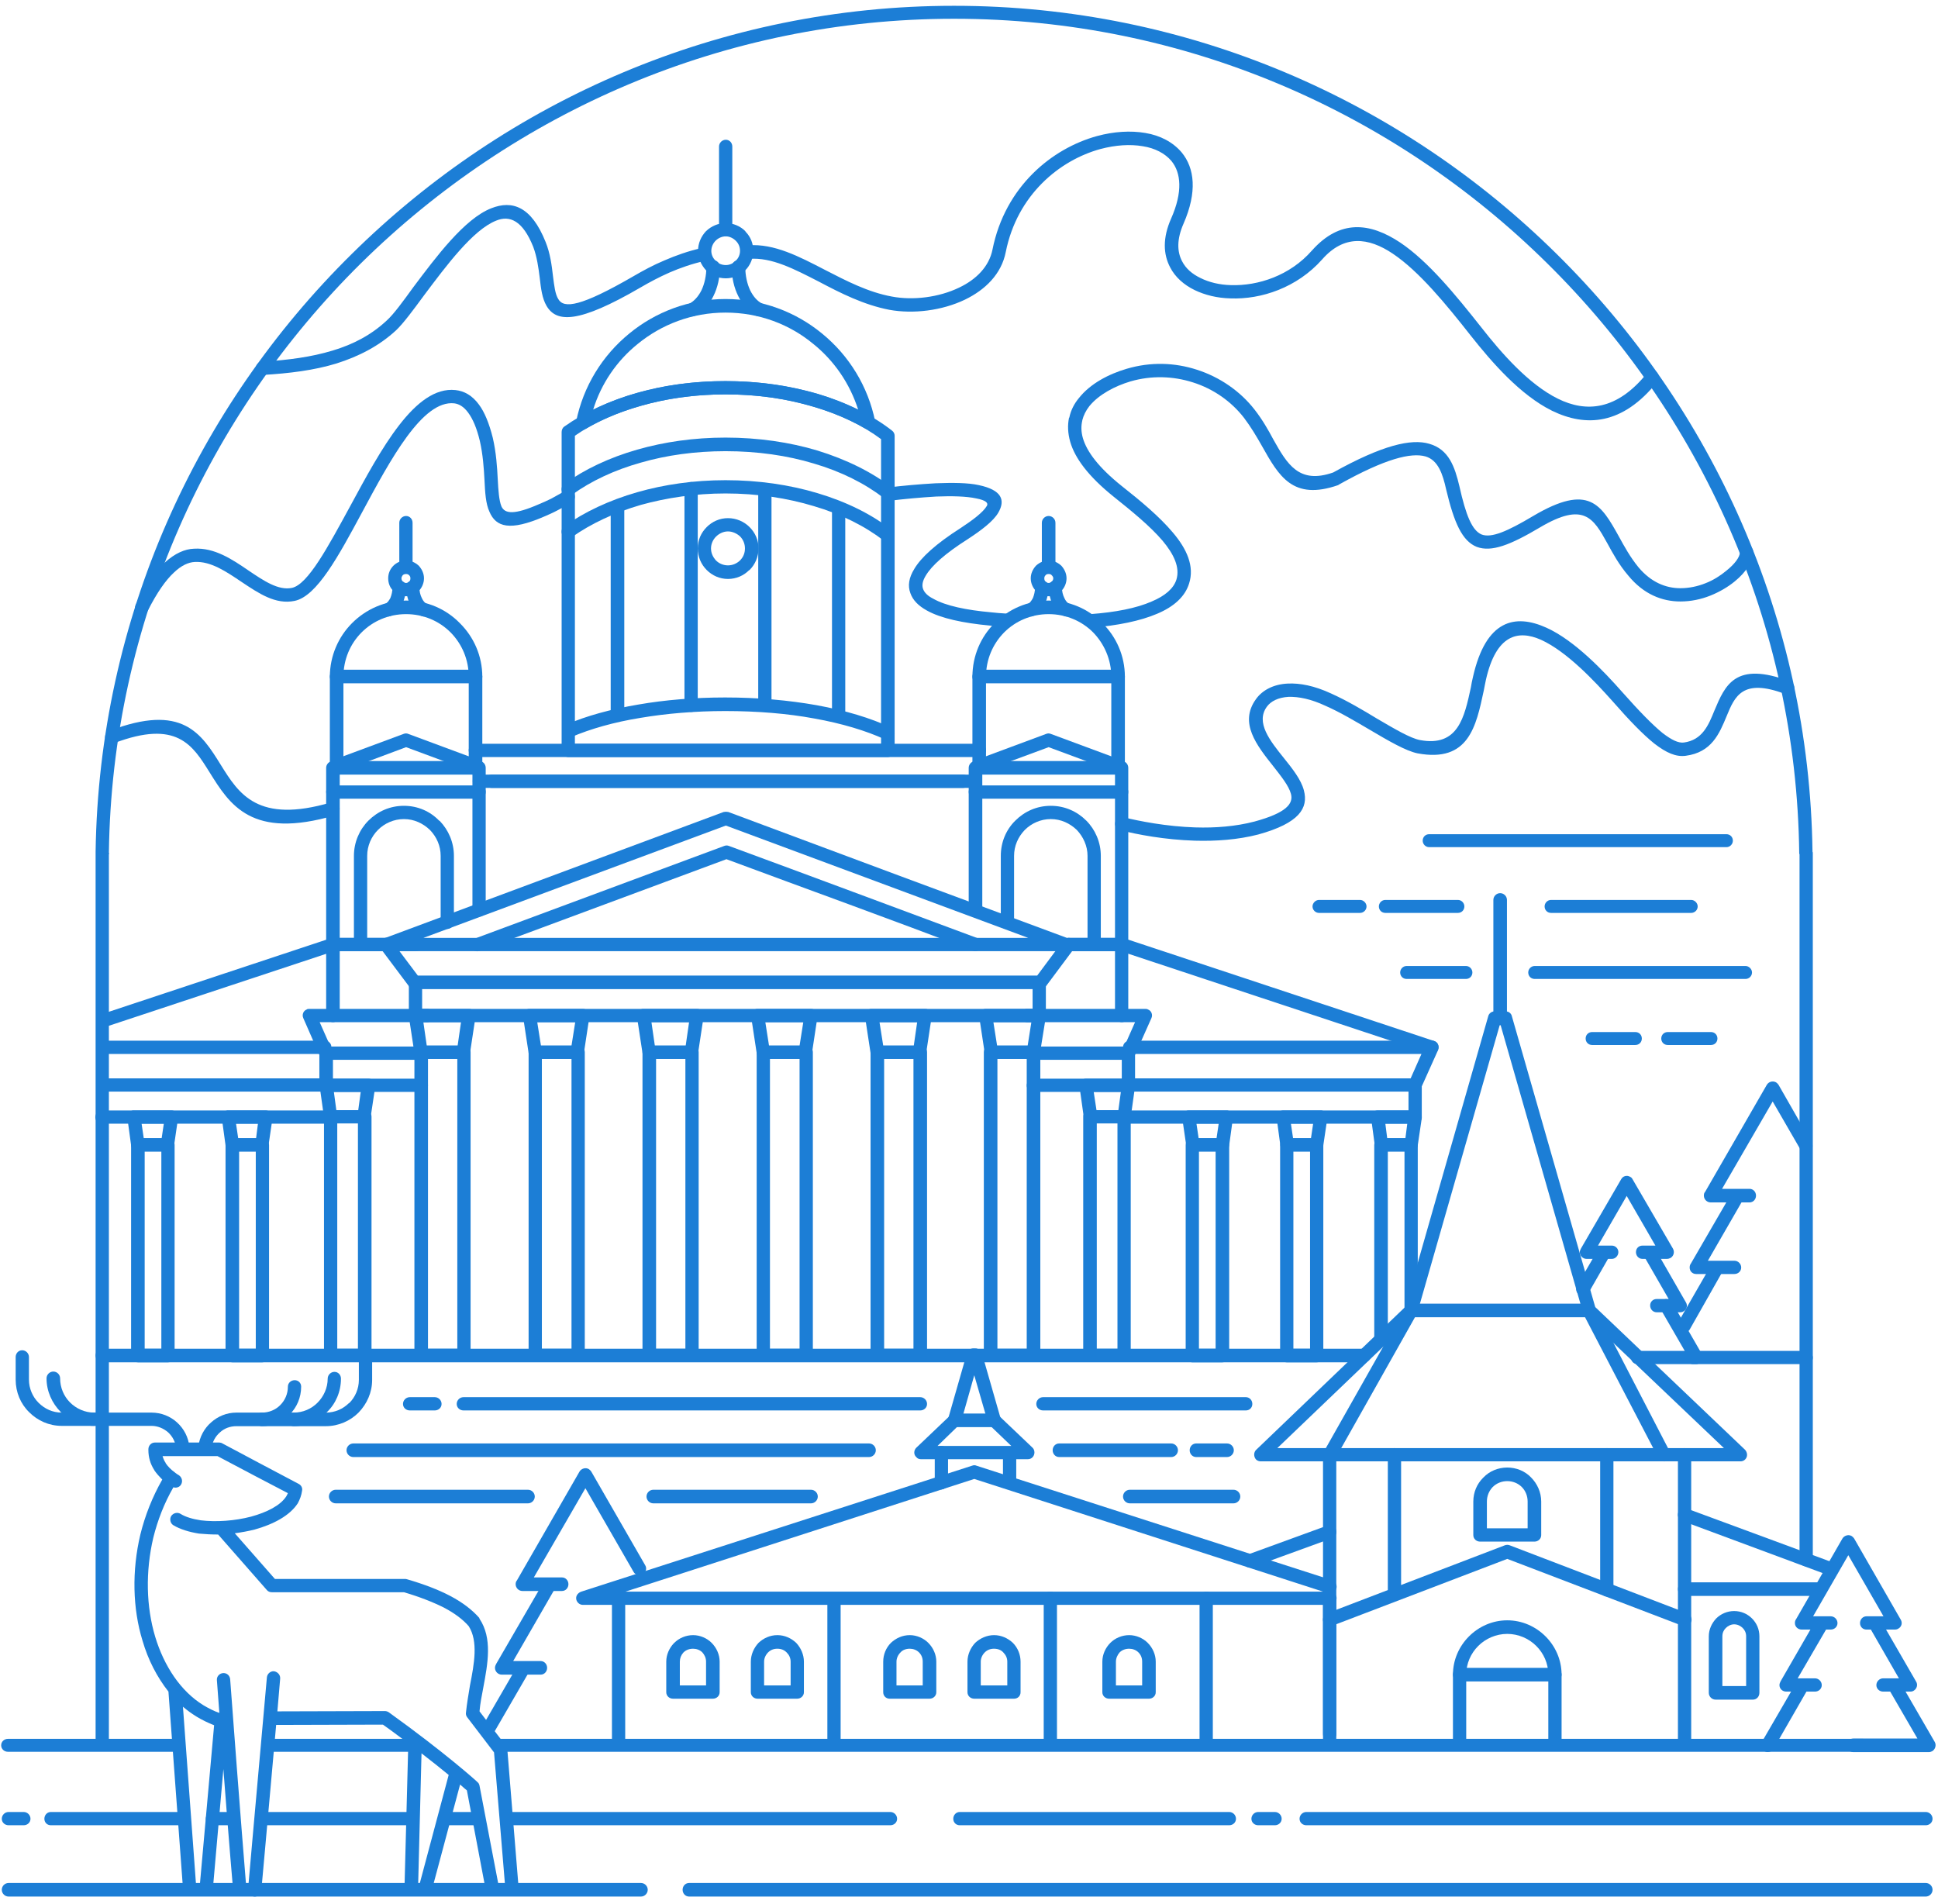 <?xml version="1.0" encoding="UTF-8"?>
<svg width="170px" height="167px" viewBox="0 0 170 167" version="1.1" xmlns="http://www.w3.org/2000/svg" xmlns:xlink="http://www.w3.org/1999/xlink">
    <!-- Generator: Sketch 49.3 (51167) - http://www.bohemiancoding.com/sketch -->
    <title>Finland-01</title>
    <desc>Created with Sketch.</desc>
    <defs></defs>
    <g id="страна" stroke="none" stroke-width="1" fill="none" fill-rule="evenodd">
        <g id="colors" transform="translate(-1611, -1588)" fill="#1C7ED6">
            <g id="Group" transform="translate(1111, 118)">
                <g id="Finland-01" transform="translate(500, 1470)">
                    <path d="M8.386,152.547 C8.386,152.845 8.63,153.117 8.955,153.117 C9.28,153.117 9.551,152.845 9.551,152.547 L9.551,74.958 C9.551,74.904 9.577,74.876 9.577,74.85 L9.551,74.795 C9.822,54.626 18.268,36.326 31.669,23.088 C45.097,9.849 63.479,1.646 83.675,1.646 L83.702,1.646 C103.925,1.646 122.307,9.849 135.709,23.088 C149.136,36.326 157.583,54.654 157.827,74.85 C157.827,74.876 157.827,74.904 157.854,74.931 L157.854,136.818 C157.854,137.143 158.097,137.387 158.422,137.387 C158.747,137.387 159.018,137.143 159.018,136.818 L159.018,74.85 C159.018,74.795 159.018,74.742 158.991,74.714 C158.72,54.247 150.165,35.703 136.547,22.275 C122.93,8.82 104.25,0.509 83.702,0.509 L83.675,0.509 C63.154,0.509 44.474,8.82 30.857,22.275 C17.24,35.703 8.684,54.247 8.386,74.714 C8.386,74.742 8.386,74.795 8.386,74.85 L8.386,152.547" id="Fill-4"></path>
                    <path d="M15.453,153.657 C15.778,153.657 16.048,153.414 16.048,153.089 C16.048,152.764 15.778,152.521 15.453,152.521 L0.698,152.521 C0.373,152.521 0.102,152.764 0.102,153.089 C0.102,153.414 0.373,153.657 0.698,153.657 L15.453,153.657 Z M36.217,153.657 C36.542,153.657 36.786,153.414 36.786,153.089 C36.786,152.764 36.542,152.521 36.217,152.521 L23.79,152.521 C23.466,152.521 23.195,152.764 23.195,153.089 C23.195,153.414 23.466,153.657 23.79,153.657 L36.217,153.657 Z M163.43,153.657 C163.756,153.657 163.999,153.414 163.999,153.089 C163.999,152.764 163.756,152.521 163.43,152.521 L43.851,152.521 C43.527,152.521 43.255,152.764 43.255,153.089 C43.255,153.414 43.527,153.657 43.851,153.657 L163.43,153.657 Z" id="Fill-5"></path>
                    <path d="M72.115,29.26 C69.814,27.364 66.863,26.228 63.641,26.228 C60.446,26.228 57.496,27.364 55.195,29.26 C52.839,31.182 51.161,33.889 50.539,36.975 C50.511,37.111 50.539,37.246 50.62,37.381 C50.782,37.652 51.134,37.76 51.405,37.598 C53.029,36.65 54.951,35.892 57.036,35.378 C59.093,34.863 61.314,34.593 63.641,34.593 C65.996,34.593 68.217,34.863 70.247,35.378 C72.359,35.892 74.254,36.65 75.878,37.571 C75.986,37.652 76.149,37.679 76.284,37.652 C76.609,37.598 76.826,37.3 76.771,36.975 C76.149,33.889 74.471,31.182 72.115,29.26 Z M63.641,27.419 C66.592,27.419 69.272,28.447 71.357,30.18 C73.171,31.642 74.552,33.646 75.282,35.946 C73.848,35.243 72.251,34.647 70.545,34.241 C68.406,33.699 66.078,33.429 63.641,33.429 C61.232,33.429 58.904,33.699 56.765,34.241 C55.032,34.647 53.435,35.243 52.028,35.946 C52.732,33.646 54.112,31.642 55.926,30.18 C58.038,28.447 60.718,27.419 63.641,27.419 Z" id="Fill-6"></path>
                    <path d="M71.709,34.539 C69.272,33.835 66.538,33.429 63.641,33.429 C60.88,33.429 58.254,33.78 55.898,34.457 C53.435,35.161 51.269,36.163 49.509,37.409 C49.347,37.517 49.266,37.707 49.266,37.896 L49.266,65.807 C49.266,66.132 49.509,66.403 49.835,66.403 L77.882,66.403 C78.207,66.403 78.477,66.132 78.477,65.807 L78.477,38.22 C78.477,38.058 78.396,37.869 78.233,37.76 C76.501,36.407 74.254,35.297 71.709,34.539 Z M63.641,34.593 C66.43,34.593 69.056,34.972 71.384,35.676 C73.685,36.352 75.688,37.327 77.286,38.518 L77.286,65.239 L50.43,65.239 L50.43,38.22 C52.028,37.111 54.004,36.218 56.223,35.595 C58.47,34.945 60.988,34.593 63.641,34.593 Z" id="Fill-7"></path>
                    <path d="M49.509,42.444 C49.239,42.634 49.184,42.985 49.374,43.256 C49.564,43.527 49.916,43.581 50.186,43.391 C51.838,42.2 53.896,41.226 56.223,40.576 C58.47,39.926 60.988,39.575 63.641,39.575 C66.43,39.575 69.056,39.953 71.384,40.657 C73.793,41.361 75.878,42.417 77.53,43.689 C77.773,43.906 78.152,43.851 78.341,43.581 C78.558,43.338 78.505,42.958 78.233,42.768 C76.501,41.415 74.254,40.305 71.709,39.52 C69.272,38.789 66.538,38.383 63.641,38.383 C60.88,38.383 58.254,38.762 55.898,39.439 C53.435,40.143 51.269,41.172 49.509,42.444" id="Fill-8"></path>
                    <path d="M49.509,46.153 C49.239,46.342 49.184,46.721 49.374,46.992 C49.564,47.236 49.916,47.29 50.186,47.101 C51.838,45.936 53.896,44.961 56.223,44.285 C58.47,43.662 60.988,43.283 63.641,43.283 C66.43,43.283 69.056,43.689 71.384,44.393 C73.793,45.097 75.878,46.153 77.53,47.425 C77.773,47.614 78.152,47.561 78.341,47.317 C78.558,47.074 78.505,46.695 78.233,46.505 C76.501,45.124 74.254,44.014 71.709,43.256 C69.272,42.525 66.538,42.119 63.641,42.119 C60.88,42.119 58.254,42.498 55.898,43.175 C53.435,43.879 51.269,44.908 49.509,46.153" id="Fill-9"></path>
                    <path d="M49.672,63.56 C49.374,63.669 49.239,64.02 49.347,64.318 C49.482,64.616 49.835,64.752 50.132,64.643 C51.784,63.939 53.841,63.344 56.196,62.965 C58.444,62.586 60.961,62.369 63.614,62.369 C66.43,62.369 69.083,62.586 71.411,63.019 C73.848,63.452 75.986,64.101 77.637,64.86 C77.935,64.995 78.288,64.887 78.423,64.589 C78.558,64.292 78.423,63.939 78.126,63.804 C76.393,62.992 74.173,62.316 71.628,61.855 C69.191,61.422 66.484,61.178 63.614,61.178 C60.907,61.178 58.308,61.395 55.98,61.801 C53.57,62.207 51.405,62.803 49.672,63.56" id="Fill-10"></path>
                    <path d="M65.375,23.412 C65.375,23.088 65.103,22.816 64.779,22.816 C64.454,22.816 64.183,23.088 64.183,23.412 C64.183,24.36 64.399,25.253 64.752,25.957 C65.13,26.742 65.672,27.364 66.322,27.689 C66.619,27.825 66.971,27.717 67.107,27.419 C67.269,27.147 67.134,26.796 66.863,26.634 C66.43,26.417 66.078,26.011 65.807,25.469 C65.537,24.901 65.375,24.17 65.375,23.412 Z M63.154,23.412 C63.154,23.088 62.884,22.816 62.558,22.816 C62.233,22.816 61.963,23.088 61.963,23.412 C61.963,24.17 61.801,24.901 61.529,25.469 C61.259,26.011 60.88,26.417 60.474,26.634 C60.176,26.796 60.068,27.147 60.203,27.419 C60.365,27.717 60.718,27.825 60.988,27.689 C61.665,27.364 62.207,26.742 62.586,25.957 C62.937,25.253 63.154,24.36 63.154,23.412 Z" id="Fill-11"></path>
                    <path d="M65.375,20.272 C64.941,19.838 64.318,19.567 63.669,19.567 C62.992,19.567 62.396,19.838 61.935,20.272 C61.503,20.731 61.232,21.327 61.232,22.004 C61.232,22.654 61.503,23.222 61.909,23.683 L61.935,23.71 C62.369,24.143 62.992,24.414 63.669,24.414 C64.318,24.414 64.941,24.143 65.375,23.71 C65.807,23.277 66.078,22.654 66.078,22.004 C66.078,21.354 65.834,20.759 65.401,20.326 L65.375,20.272 Z M63.669,20.731 C63.994,20.731 64.318,20.895 64.535,21.111 L64.562,21.138 C64.779,21.354 64.914,21.652 64.914,22.004 C64.914,22.329 64.779,22.654 64.535,22.871 C64.318,23.114 63.994,23.25 63.669,23.25 C63.316,23.25 62.992,23.114 62.775,22.871 L62.748,22.843 C62.531,22.627 62.396,22.329 62.396,22.004 C62.396,21.652 62.558,21.327 62.775,21.111 C62.992,20.895 63.316,20.731 63.669,20.731 Z" id="Fill-12"></path>
                    <path d="M63.073,20.109 C63.073,20.434 63.344,20.705 63.669,20.705 C63.994,20.705 64.237,20.434 64.237,20.109 L64.237,12.854 C64.237,12.528 63.994,12.258 63.669,12.258 C63.344,12.258 63.073,12.528 63.073,12.854 L63.073,20.109" id="Fill-13"></path>
                    <path d="M78.775,76.772 L63.885,71.222 C63.75,71.195 63.614,71.195 63.479,71.222 L33.727,82.294 C33.482,82.349 33.293,82.592 33.293,82.864 C33.293,83.188 33.564,83.432 33.889,83.432 L93.448,83.432 C93.692,83.432 93.936,83.296 94.017,83.053 C94.125,82.755 93.962,82.43 93.665,82.294 L78.775,76.772 Z M63.669,72.413 L90.199,82.268 L37.137,82.268 L63.669,72.413 Z" id="Fill-14"></path>
                    <path d="M41.659,82.322 C41.361,82.43 41.198,82.755 41.306,83.079 C41.442,83.377 41.767,83.513 42.064,83.404 L63.722,75.364 C70.924,78.044 78.179,80.643 85.353,83.404 C85.651,83.513 86.004,83.351 86.112,83.053 C86.22,82.755 86.057,82.403 85.759,82.294 C78.477,79.588 71.221,76.88 63.939,74.2 C63.803,74.146 63.669,74.146 63.533,74.2 L41.659,82.322" id="Fill-15"></path>
                    <path d="M94.206,83.215 C94.396,82.945 94.341,82.566 94.071,82.376 C93.828,82.186 93.448,82.241 93.258,82.511 L90.984,85.57 L36.65,85.57 L34.349,82.511 C34.159,82.241 33.808,82.186 33.537,82.376 C33.267,82.566 33.212,82.945 33.401,83.215 L35.838,86.464 C35.946,86.653 36.136,86.761 36.352,86.761 L91.282,86.761 C91.445,86.761 91.635,86.68 91.743,86.518 L94.206,83.215" id="Fill-16"></path>
                    <path d="M91.743,86.166 C91.743,85.841 91.499,85.57 91.174,85.57 C90.85,85.57 90.578,85.841 90.578,86.166 L90.578,88.495 L37.029,88.495 L37.029,86.166 C37.029,85.841 36.786,85.57 36.46,85.57 C36.136,85.57 35.865,85.841 35.865,86.166 L35.865,89.063 C35.865,89.388 36.136,89.659 36.46,89.659 L91.174,89.659 C91.499,89.659 91.743,89.388 91.743,89.063 L91.743,86.166" id="Fill-17"></path>
                    <path d="M33.835,83.432 C34.159,83.432 34.431,83.188 34.431,82.864 C34.431,82.538 34.159,82.268 33.835,82.268 L29.801,82.268 L29.801,67.947 L41.442,67.947 L41.442,79.804 C41.442,80.128 41.713,80.399 42.038,80.399 C42.362,80.399 42.606,80.128 42.606,79.804 L42.606,67.351 C42.606,67.026 42.362,66.755 42.038,66.755 L29.206,66.755 C28.88,66.755 28.61,67.026 28.61,67.351 L28.61,82.864 C28.61,83.188 28.88,83.432 29.206,83.432 L33.835,83.432" id="Fill-18"></path>
                    <path d="M29.206,66.673 C28.908,66.782 28.745,67.134 28.853,67.432 C28.962,67.73 29.314,67.892 29.612,67.784 L35.622,65.537 L41.604,67.756 C41.902,67.892 42.255,67.73 42.362,67.432 C42.47,67.134 42.308,66.782 42.011,66.673 L35.811,64.373 C35.703,64.318 35.541,64.318 35.405,64.373 L29.206,66.673" id="Fill-19"></path>
                    <path d="M42.038,70.058 C42.362,70.058 42.606,69.787 42.606,69.462 C42.606,69.137 42.362,68.894 42.038,68.894 L29.206,68.894 C28.88,68.894 28.61,69.137 28.61,69.462 C28.61,69.787 28.88,70.058 29.206,70.058 L42.038,70.058" id="Fill-20"></path>
                    <path d="M31.046,82.511 C31.046,82.836 31.29,83.107 31.614,83.107 C31.94,83.107 32.21,82.836 32.21,82.511 L32.21,75.066 C32.21,74.2 32.563,73.387 33.158,72.792 C33.727,72.223 34.539,71.845 35.432,71.845 C36.326,71.845 37.111,72.223 37.706,72.792 L37.733,72.819 C38.302,73.415 38.654,74.2 38.654,75.066 L38.654,80.887 C38.654,81.211 38.898,81.483 39.222,81.483 C39.547,81.483 39.817,81.211 39.817,80.887 L39.817,75.066 C39.817,73.876 39.33,72.792 38.573,72.007 L38.518,71.98 C37.733,71.168 36.65,70.681 35.432,70.681 C34.214,70.681 33.131,71.168 32.318,71.98 C31.533,72.765 31.046,73.876 31.046,75.066 L31.046,82.511" id="Fill-21"></path>
                    <path d="M28.934,67.351 C28.934,67.675 29.206,67.947 29.53,67.947 C29.855,67.947 30.125,67.675 30.125,67.351 L30.125,59.933 L41.117,59.933 L41.117,67.351 C41.117,67.675 41.388,67.947 41.713,67.947 C42.038,67.947 42.308,67.675 42.308,67.351 L42.308,59.337 C42.308,59.012 42.038,58.742 41.713,58.742 L29.53,58.742 C29.206,58.742 28.934,59.012 28.934,59.337 L28.934,67.351" id="Fill-22"></path>
                    <path d="M28.934,59.364 C28.934,59.689 29.206,59.959 29.53,59.959 C29.855,59.959 30.125,59.689 30.125,59.364 C30.125,57.848 30.721,56.468 31.723,55.466 C32.725,54.464 34.105,53.868 35.622,53.868 C37.137,53.868 38.518,54.464 39.52,55.466 L39.547,55.493 C40.521,56.494 41.117,57.848 41.117,59.364 C41.117,59.689 41.388,59.959 41.713,59.959 C42.038,59.959 42.308,59.689 42.308,59.364 C42.308,57.523 41.551,55.872 40.359,54.681 L40.332,54.654 C39.141,53.435 37.462,52.677 35.622,52.677 C33.78,52.677 32.102,53.435 30.884,54.654 C29.693,55.845 28.934,57.523 28.934,59.364" id="Fill-23"></path>
                    <path d="M36.786,51.486 C36.786,51.161 36.542,50.918 36.217,50.918 C35.892,50.918 35.622,51.161 35.622,51.486 C35.622,52.028 35.756,52.541 35.946,52.975 C36.163,53.435 36.515,53.815 36.921,54.004 C37.192,54.166 37.543,54.031 37.706,53.76 C37.841,53.462 37.733,53.111 37.435,52.975 C37.273,52.894 37.111,52.705 37.002,52.46 C36.867,52.19 36.786,51.865 36.786,51.486 Z M35.622,51.486 C35.622,51.161 35.35,50.918 35.026,50.918 C34.701,50.918 34.431,51.161 34.431,51.486 C34.431,51.865 34.349,52.19 34.241,52.46 C34.105,52.705 33.97,52.894 33.78,52.975 C33.51,53.111 33.401,53.462 33.537,53.76 C33.672,54.031 34.024,54.166 34.322,54.004 C34.728,53.815 35.052,53.435 35.297,52.975 C35.486,52.541 35.622,52.028 35.622,51.486 Z" id="Fill-24"></path>
                    <path d="M36.731,49.618 C36.433,49.348 36.054,49.158 35.622,49.158 C35.188,49.158 34.782,49.348 34.512,49.618 C34.214,49.916 34.052,50.295 34.052,50.728 C34.052,51.161 34.214,51.567 34.512,51.838 C34.782,52.136 35.188,52.298 35.622,52.298 C36.054,52.298 36.433,52.136 36.731,51.838 C37.002,51.567 37.192,51.161 37.192,50.728 C37.192,50.295 37.002,49.916 36.731,49.618 Z M35.622,50.349 C35.73,50.349 35.811,50.376 35.892,50.458 C35.973,50.539 36.001,50.62 36.001,50.728 C36.001,50.837 35.973,50.945 35.892,51.026 C35.811,51.08 35.73,51.134 35.622,51.134 C35.513,51.134 35.405,51.08 35.324,51.026 C35.269,50.945 35.216,50.837 35.216,50.728 C35.216,50.62 35.269,50.539 35.324,50.458 C35.405,50.376 35.513,50.349 35.622,50.349 Z" id="Fill-25"></path>
                    <path d="M35.026,49.726 C35.026,50.052 35.297,50.322 35.622,50.322 C35.946,50.322 36.19,50.052 36.19,49.726 L36.19,45.855 C36.19,45.53 35.946,45.259 35.622,45.259 C35.297,45.259 35.026,45.53 35.026,45.855 L35.026,49.726" id="Fill-26"></path>
                    <path d="M85.895,66.403 C86.22,66.403 86.491,66.132 86.491,65.807 C86.491,65.482 86.22,65.239 85.895,65.239 L41.713,65.239 C41.388,65.239 41.117,65.482 41.117,65.807 C41.117,66.132 41.388,66.403 41.713,66.403 L85.895,66.403" id="Fill-27"></path>
                    <path d="M84.487,69.11 C84.812,69.11 85.083,68.839 85.083,68.515 C85.083,68.19 84.812,67.947 84.487,67.947 L42.038,67.947 C41.74,67.947 41.469,68.19 41.469,68.515 C41.469,68.839 41.74,69.11 42.038,69.11 L84.487,69.11" id="Fill-28"></path>
                    <path d="M41.144,88.495 L36.352,88.495 C36.054,88.548 35.811,88.846 35.865,89.171 L36.352,92.365 C36.379,92.663 36.65,92.88 36.948,92.88 L40.63,92.88 C40.928,92.88 41.172,92.663 41.225,92.392 L41.713,89.171 C41.713,89.144 41.713,89.117 41.713,89.063 C41.713,88.738 41.469,88.495 41.144,88.495 Z M37.137,89.659 L40.44,89.659 L40.143,91.716 L37.435,91.716 L37.137,89.659 Z" id="Fill-29"></path>
                    <path d="M40.711,91.716 L36.948,91.716 C36.624,91.716 36.352,91.959 36.352,92.284 L36.352,118.869 C36.352,119.194 36.624,119.465 36.948,119.465 L40.711,119.465 C41.036,119.465 41.279,119.194 41.279,118.869 L41.279,92.284 C41.279,91.959 41.036,91.716 40.711,91.716 Z M37.543,118.301 L40.115,118.301 L40.115,92.88 L37.543,92.88 L37.543,118.301 Z" id="Fill-30"></path>
                    <path d="M28.61,89.063 C28.61,89.388 28.88,89.659 29.206,89.659 C29.53,89.659 29.801,89.388 29.801,89.063 L29.801,83.432 L36.46,83.432 C36.786,83.432 37.029,83.188 37.029,82.864 C37.029,82.538 36.786,82.268 36.46,82.268 L29.206,82.268 C28.88,82.268 28.61,82.538 28.61,82.864 L28.61,89.063" id="Fill-31"></path>
                    <path d="M37.002,92.961 C37.327,92.961 37.598,92.69 37.598,92.365 C37.598,92.067 37.327,91.797 37.002,91.797 L28.989,91.797 L28.041,89.659 L37.49,89.659 C37.814,89.659 38.085,89.388 38.085,89.063 C38.085,88.738 37.814,88.495 37.49,88.495 L27.121,88.495 C27.04,88.495 26.958,88.495 26.904,88.548 C26.606,88.657 26.471,89.008 26.606,89.306 L28.041,92.582 C28.123,92.799 28.366,92.961 28.61,92.961 L37.002,92.961" id="Fill-32"></path>
                    <path d="M36.948,95.777 C37.273,95.777 37.543,95.533 37.543,95.208 C37.543,94.883 37.273,94.613 36.948,94.613 L29.206,94.613 L29.206,92.365 C29.206,92.067 28.934,91.797 28.61,91.797 C28.285,91.797 28.014,92.067 28.014,92.365 L28.014,95.208 C28.014,95.533 28.285,95.777 28.61,95.777 L36.948,95.777" id="Fill-33"></path>
                    <path d="M28.989,98.565 C29.314,98.565 29.557,98.321 29.557,97.996 C29.557,97.672 29.314,97.401 28.989,97.401 L8.955,97.401 C8.63,97.401 8.36,97.672 8.36,97.996 C8.36,98.321 8.63,98.565 8.955,98.565 L28.989,98.565 Z M9.09,91.282 C8.766,91.282 8.495,91.526 8.495,91.852 C8.495,92.176 8.766,92.447 9.09,92.447 L28.502,92.447 C28.826,92.447 29.07,92.176 29.07,91.852 C29.07,91.526 28.826,91.282 28.502,91.282 L9.09,91.282 Z M28.502,95.749 C28.826,95.749 29.07,95.506 29.07,95.181 C29.07,94.856 28.826,94.586 28.502,94.586 L9.09,94.586 C8.766,94.586 8.495,94.856 8.495,95.181 C8.495,95.506 8.766,95.749 9.09,95.749 L28.502,95.749 Z" id="Fill-34"></path>
                    <path d="M32.318,94.613 L28.528,94.613 C28.204,94.667 27.987,94.964 28.041,95.289 L28.421,97.996 C28.447,98.294 28.691,98.538 28.989,98.538 L31.94,98.538 C32.237,98.538 32.481,98.321 32.508,98.024 L32.914,95.317 C32.914,95.289 32.914,95.235 32.914,95.208 C32.914,94.883 32.644,94.613 32.318,94.613 Z M29.287,95.777 L31.642,95.777 L31.425,97.374 L29.503,97.374 L29.287,95.777 Z" id="Fill-35"></path>
                    <path d="M31.993,97.374 L28.989,97.374 C28.664,97.374 28.421,97.617 28.421,97.942 L28.421,118.869 C28.421,119.194 28.664,119.465 28.989,119.465 L31.993,119.465 C32.318,119.465 32.589,119.194 32.589,118.869 L32.589,97.942 C32.589,97.617 32.318,97.374 31.993,97.374 Z M29.584,118.301 L31.398,118.301 L31.398,98.538 L29.584,98.538 L29.584,118.301 Z" id="Fill-36"></path>
                    <path d="M8.928,88.954 C8.63,89.063 8.441,89.388 8.549,89.686 C8.658,90.01 8.982,90.173 9.28,90.065 L29.395,83.404 C29.693,83.323 29.855,82.971 29.774,82.673 C29.666,82.376 29.34,82.186 29.016,82.294 L8.928,88.954" id="Fill-37"></path>
                    <path d="M23.303,97.401 L19.946,97.401 C19.622,97.455 19.405,97.753 19.459,98.078 L19.784,100.46 C19.811,100.758 20.055,101.002 20.38,101.002 L22.979,101.002 C23.249,101.002 23.52,100.785 23.547,100.514 L23.899,98.105 C23.899,98.078 23.899,98.024 23.899,97.996 C23.899,97.672 23.628,97.401 23.303,97.401 Z M20.705,98.565 L22.626,98.565 L22.464,99.838 L20.894,99.838 L20.705,98.565 Z" id="Fill-38"></path>
                    <path d="M23.005,99.838 L20.38,99.838 C20.055,99.838 19.784,100.108 19.784,100.433 L19.784,118.897 C19.784,119.222 20.055,119.492 20.38,119.492 L23.005,119.492 C23.33,119.492 23.601,119.222 23.601,118.897 L23.601,100.433 C23.601,100.108 23.33,99.838 23.005,99.838 Z M20.975,118.301 L22.437,118.301 L22.437,101.002 L20.975,101.002 L20.975,118.301 Z" id="Fill-39"></path>
                    <path d="M15.046,97.401 L11.662,97.401 C11.337,97.455 11.121,97.753 11.175,98.078 L11.5,100.46 C11.527,100.758 11.798,101.002 12.096,101.002 L14.694,101.002 C14.965,101.002 15.236,100.785 15.263,100.514 L15.615,98.105 C15.615,98.078 15.615,98.024 15.615,97.996 C15.615,97.672 15.372,97.401 15.046,97.401 Z M12.421,98.565 L14.37,98.565 L14.18,99.838 L12.61,99.838 L12.421,98.565 Z" id="Fill-40"></path>
                    <path d="M14.749,99.838 L12.096,99.838 C11.771,99.838 11.5,100.108 11.5,100.433 L11.5,118.897 C11.5,119.222 11.771,119.492 12.096,119.492 L14.749,119.492 C15.074,119.492 15.317,119.222 15.317,118.897 L15.317,100.433 C15.317,100.108 15.074,99.838 14.749,99.838 Z M12.691,118.301 L14.153,118.301 L14.153,101.002 L12.691,101.002 L12.691,118.301 Z" id="Fill-41"></path>
                    <path d="M93.746,82.268 C93.421,82.268 93.177,82.538 93.177,82.864 C93.177,83.188 93.421,83.432 93.746,83.432 L98.402,83.432 C98.727,83.432 98.971,83.188 98.971,82.864 L98.971,67.351 C98.971,67.026 98.727,66.755 98.402,66.755 L85.57,66.755 C85.245,66.755 84.974,67.026 84.974,67.351 L84.974,79.804 C84.974,80.128 85.245,80.399 85.57,80.399 C85.895,80.399 86.166,80.128 86.166,79.804 L86.166,67.947 L97.807,67.947 L97.807,82.268 L93.746,82.268" id="Fill-42"></path>
                    <path d="M97.97,67.756 C98.267,67.865 98.619,67.73 98.727,67.432 C98.836,67.107 98.674,66.782 98.376,66.673 L92.175,64.373 C92.041,64.318 91.905,64.318 91.769,64.373 L85.651,66.647 C85.353,66.755 85.218,67.08 85.327,67.405 C85.435,67.702 85.759,67.838 86.057,67.73 L91.986,65.537 L97.97,67.756" id="Fill-43"></path>
                    <path d="M85.57,68.894 C85.245,68.894 84.974,69.137 84.974,69.462 C84.974,69.787 85.245,70.058 85.57,70.058 L98.402,70.058 C98.727,70.058 98.971,69.787 98.971,69.462 C98.971,69.137 98.727,68.894 98.402,68.894 L85.57,68.894" id="Fill-44"></path>
                    <path d="M95.398,82.592 C95.398,82.917 95.641,83.188 95.966,83.188 C96.291,83.188 96.562,82.917 96.562,82.592 L96.562,75.066 C96.562,73.876 96.074,72.765 95.289,71.98 C94.477,71.168 93.394,70.681 92.175,70.681 C90.958,70.681 89.875,71.168 89.063,71.98 L89.035,72.007 C88.25,72.792 87.79,73.876 87.79,75.066 L87.79,80.887 C87.79,81.211 88.033,81.483 88.359,81.483 C88.684,81.483 88.954,81.211 88.954,80.887 L88.954,75.066 C88.954,74.2 89.306,73.415 89.875,72.819 L89.901,72.792 C90.471,72.223 91.282,71.845 92.175,71.845 C93.069,71.845 93.854,72.223 94.45,72.792 C95.019,73.387 95.398,74.2 95.398,75.066 L95.398,82.592" id="Fill-45"></path>
                    <path d="M97.482,67.351 C97.482,67.675 97.753,67.947 98.078,67.947 C98.402,67.947 98.674,67.675 98.674,67.351 L98.674,59.337 C98.674,59.012 98.402,58.742 98.078,58.742 L85.895,58.742 C85.57,58.742 85.3,59.012 85.3,59.337 L85.3,67.351 C85.3,67.675 85.57,67.947 85.895,67.947 C86.22,67.947 86.491,67.675 86.491,67.351 L86.491,59.933 L97.482,59.933 L97.482,67.351" id="Fill-46"></path>
                    <path d="M97.482,59.364 C97.482,59.689 97.753,59.959 98.078,59.959 C98.402,59.959 98.674,59.689 98.674,59.364 C98.674,57.523 97.915,55.845 96.697,54.654 C95.506,53.435 93.828,52.677 91.986,52.677 C90.146,52.677 88.467,53.435 87.248,54.654 L87.221,54.681 C86.031,55.872 85.3,57.523 85.3,59.364 C85.3,59.689 85.57,59.959 85.895,59.959 C86.22,59.959 86.491,59.689 86.491,59.364 C86.491,57.848 87.086,56.494 88.061,55.493 L88.088,55.466 C89.09,54.464 90.471,53.868 91.986,53.868 C93.502,53.868 94.883,54.464 95.885,55.466 C96.859,56.468 97.482,57.848 97.482,59.364" id="Fill-47"></path>
                    <path d="M91.986,51.486 C91.986,51.161 91.716,50.918 91.39,50.918 C91.066,50.918 90.795,51.161 90.795,51.486 C90.795,51.865 90.714,52.19 90.605,52.46 C90.471,52.705 90.335,52.894 90.173,52.975 C89.875,53.111 89.767,53.462 89.901,53.76 C90.037,54.031 90.389,54.166 90.686,54.004 C91.093,53.815 91.418,53.435 91.662,52.975 C91.851,52.541 91.986,52.028 91.986,51.486 Z M93.15,51.486 C93.15,51.161 92.907,50.918 92.582,50.918 C92.257,50.918 91.986,51.161 91.986,51.486 C91.986,52.028 92.122,52.541 92.311,52.975 C92.528,53.435 92.879,53.815 93.286,54.004 C93.556,54.166 93.909,54.031 94.071,53.76 C94.206,53.462 94.098,53.111 93.8,52.975 C93.638,52.894 93.475,52.705 93.367,52.46 C93.232,52.19 93.15,51.865 93.15,51.486 Z" id="Fill-48"></path>
                    <path d="M91.716,50.458 C91.769,50.376 91.878,50.349 91.986,50.349 C92.094,50.349 92.203,50.376 92.257,50.458 C92.339,50.539 92.392,50.62 92.392,50.728 C92.392,50.837 92.339,50.945 92.257,51.026 C92.203,51.08 92.094,51.134 91.986,51.134 C91.878,51.134 91.769,51.08 91.716,51.026 C91.635,50.945 91.607,50.837 91.607,50.728 C91.607,50.62 91.635,50.539 91.716,50.458 Z M91.986,49.158 C91.554,49.158 91.174,49.348 90.876,49.618 C90.605,49.916 90.416,50.295 90.416,50.728 C90.416,51.161 90.605,51.567 90.876,51.838 C91.174,52.136 91.554,52.298 91.986,52.298 C92.42,52.298 92.798,52.136 93.096,51.838 C93.367,51.567 93.556,51.161 93.556,50.728 C93.556,50.295 93.367,49.916 93.096,49.618 C92.798,49.348 92.42,49.158 91.986,49.158 Z" id="Fill-49"></path>
                    <path d="M91.39,49.726 C91.39,50.052 91.662,50.322 91.986,50.322 C92.311,50.322 92.582,50.052 92.582,49.726 L92.582,45.855 C92.582,45.53 92.311,45.259 91.986,45.259 C91.662,45.259 91.39,45.53 91.39,45.855 L91.39,49.726" id="Fill-50"></path>
                    <path d="M43.121,67.947 C42.796,67.947 42.525,68.19 42.525,68.515 C42.525,68.839 42.796,69.11 43.121,69.11 L85.543,69.11 C85.868,69.11 86.138,68.839 86.138,68.515 C86.138,68.19 85.868,67.947 85.543,67.947 L43.121,67.947" id="Fill-51"></path>
                    <path d="M87.14,89.659 L90.471,89.659 L90.146,91.716 L87.465,91.716 L87.14,89.659 Z M91.147,88.495 L86.463,88.495 C86.138,88.495 85.895,88.738 85.895,89.063 C85.895,89.117 85.895,89.144 85.895,89.171 L86.382,92.392 C86.436,92.663 86.68,92.88 86.951,92.88 L90.66,92.88 C90.958,92.88 91.201,92.663 91.228,92.365 L91.743,89.171 C91.769,88.846 91.554,88.548 91.228,88.495 L91.147,88.495 Z" id="Fill-52"></path>
                    <path d="M87.493,118.301 L90.064,118.301 L90.064,92.88 L87.493,92.88 L87.493,118.301 Z M90.66,91.716 L86.897,91.716 C86.572,91.716 86.301,91.959 86.301,92.284 L86.301,118.869 C86.301,119.194 86.572,119.465 86.897,119.465 L90.66,119.465 C90.984,119.465 91.256,119.194 91.256,118.869 L91.256,92.284 C91.256,91.959 90.984,91.716 90.66,91.716 Z" id="Fill-53"></path>
                    <path d="M97.807,89.063 C97.807,89.388 98.078,89.659 98.402,89.659 C98.727,89.659 98.971,89.388 98.971,89.063 L98.971,82.864 C98.971,82.538 98.727,82.268 98.402,82.268 L93.638,82.268 C93.34,82.268 93.069,82.538 93.069,82.864 C93.069,83.188 93.34,83.432 93.638,83.432 L97.807,83.432 L97.807,89.063" id="Fill-54"></path>
                    <path d="M90.578,91.797 C90.281,91.797 90.01,92.067 90.01,92.365 C90.01,92.69 90.281,92.961 90.578,92.961 L98.998,92.961 C99.242,92.961 99.459,92.799 99.54,92.582 L101.001,89.306 C101.137,89.008 101.001,88.657 100.704,88.548 C100.623,88.495 100.542,88.495 100.46,88.495 L90.091,88.495 C89.767,88.495 89.523,88.738 89.523,89.063 C89.523,89.388 89.767,89.659 90.091,89.659 L99.567,89.659 L98.619,91.797 L90.578,91.797" id="Fill-55"></path>
                    <path d="M90.66,94.613 C90.335,94.613 90.064,94.883 90.064,95.208 C90.064,95.533 90.335,95.777 90.66,95.777 L98.998,95.777 C99.323,95.777 99.567,95.533 99.567,95.208 L99.567,92.365 C99.567,92.067 99.323,91.797 98.998,91.797 C98.674,91.797 98.402,92.067 98.402,92.365 L98.402,94.613 L90.66,94.613" id="Fill-56"></path>
                    <path d="M124.717,95.289 L126.151,92.095 C126.26,91.797 126.151,91.445 125.853,91.337 C125.772,91.282 125.691,91.282 125.61,91.282 L99.106,91.282 C98.781,91.282 98.511,91.526 98.511,91.852 C98.511,92.176 98.781,92.447 99.106,92.447 L124.69,92.447 L123.742,94.586 L99.106,94.586 C98.781,94.586 98.511,94.856 98.511,95.181 C98.511,95.506 98.781,95.749 99.106,95.749 L123.553,95.749 L123.553,97.401 L98.619,97.401 C98.294,97.401 98.023,97.672 98.023,97.996 C98.023,98.321 98.294,98.565 98.619,98.565 L124.121,98.565 C124.446,98.565 124.717,98.321 124.717,97.996 L124.717,95.289" id="Fill-57"></path>
                    <path d="M95.939,95.777 L98.321,95.777 L98.104,97.374 L96.183,97.374 L95.939,95.777 Z M98.998,94.613 L95.262,94.613 C94.937,94.613 94.694,94.883 94.694,95.208 C94.694,95.235 94.694,95.289 94.694,95.317 L95.073,98.024 C95.126,98.321 95.37,98.538 95.668,98.538 L98.592,98.538 C98.917,98.538 99.161,98.294 99.187,97.996 L99.567,95.289 C99.621,94.964 99.404,94.667 99.079,94.613 L98.998,94.613 Z" id="Fill-58"></path>
                    <path d="M96.209,118.301 L98.023,118.301 L98.023,98.538 L96.209,98.538 L96.209,118.301 Z M98.592,97.374 L95.614,97.374 C95.289,97.374 95.019,97.617 95.019,97.942 L95.019,118.869 C95.019,119.194 95.289,119.465 95.614,119.465 L98.592,119.465 C98.917,119.465 99.187,119.194 99.187,118.869 L99.187,97.942 C99.187,97.617 98.917,97.374 98.592,97.374 Z" id="Fill-59"></path>
                    <path d="M125.421,92.42 C125.719,92.528 126.07,92.339 126.151,92.041 C126.26,91.743 126.098,91.391 125.8,91.31 L98.592,82.294 C98.267,82.186 97.942,82.376 97.834,82.673 C97.726,82.971 97.915,83.323 98.213,83.404 L125.421,92.42" id="Fill-60"></path>
                    <path d="M104.954,98.565 L106.903,98.565 L106.714,99.838 L105.143,99.838 L104.954,98.565 Z M107.58,97.401 L104.277,97.401 C103.952,97.401 103.709,97.672 103.709,97.996 C103.709,98.024 103.709,98.078 103.709,98.105 L104.061,100.514 C104.088,100.785 104.331,101.002 104.629,101.002 L107.228,101.002 C107.526,101.002 107.796,100.758 107.824,100.46 L108.149,98.078 C108.203,97.753 107.959,97.455 107.662,97.401 L107.58,97.401 Z" id="Fill-61"></path>
                    <path d="M105.171,118.301 L106.633,118.301 L106.633,101.002 L105.171,101.002 L105.171,118.301 Z M107.228,99.838 L104.575,99.838 C104.25,99.838 104.007,100.108 104.007,100.433 L104.007,118.897 C104.007,119.222 104.25,119.492 104.575,119.492 L107.228,119.492 C107.553,119.492 107.824,119.222 107.824,118.897 L107.824,100.433 C107.824,100.108 107.553,99.838 107.228,99.838 Z" id="Fill-62"></path>
                    <path d="M113.238,98.565 L115.187,98.565 L114.998,99.838 L113.427,99.838 L113.238,98.565 Z M115.837,97.401 L112.561,97.401 C112.236,97.401 111.966,97.672 111.966,97.996 C111.966,98.024 111.993,98.078 111.993,98.105 L112.317,100.514 C112.372,100.785 112.615,101.002 112.913,101.002 L115.512,101.002 C115.81,101.002 116.08,100.758 116.08,100.46 L116.433,98.078 C116.487,97.753 116.244,97.455 115.918,97.401 L115.837,97.401 Z" id="Fill-63"></path>
                    <path d="M113.455,118.301 L114.917,118.301 L114.917,101.002 L113.455,101.002 L113.455,118.301 Z M115.512,99.838 L112.859,99.838 C112.534,99.838 112.291,100.108 112.291,100.433 L112.291,118.897 C112.291,119.222 112.534,119.492 112.859,119.492 L115.512,119.492 C115.837,119.492 116.08,119.222 116.08,118.897 L116.08,100.433 C116.08,100.108 115.837,99.838 115.512,99.838 Z" id="Fill-64"></path>
                    <path d="M121.522,98.565 L123.445,98.565 L123.282,99.838 L121.685,99.838 L121.522,98.565 Z M124.121,97.401 L120.845,97.401 C120.52,97.401 120.25,97.672 120.25,97.996 C120.25,98.024 120.25,98.078 120.277,98.105 L120.602,100.514 C120.656,100.785 120.9,101.002 121.198,101.002 L123.77,101.002 C124.094,101.002 124.338,100.758 124.365,100.46 L124.717,98.078 C124.744,97.753 124.528,97.455 124.202,97.401 L124.121,97.401 Z" id="Fill-65"></path>
                    <path d="M123.201,114.971 C123.201,115.296 123.472,115.567 123.77,115.567 C124.094,115.567 124.365,115.296 124.365,114.971 L124.365,100.433 C124.365,100.108 124.094,99.838 123.77,99.838 L121.143,99.838 C120.818,99.838 120.548,100.108 120.548,100.433 L120.548,117.516 C120.548,117.841 120.818,118.112 121.143,118.112 C121.468,118.112 121.739,117.841 121.739,117.516 L121.739,101.002 L123.201,101.002 L123.201,114.971" id="Fill-66"></path>
                    <path d="M51.134,88.495 L46.369,88.495 C46.044,88.548 45.827,88.846 45.882,89.171 L46.369,92.365 C46.397,92.663 46.64,92.88 46.938,92.88 L50.647,92.88 C50.918,92.88 51.188,92.663 51.215,92.392 L51.703,89.171 C51.73,89.144 51.73,89.117 51.73,89.063 C51.73,88.738 51.458,88.495 51.134,88.495 Z M47.127,89.659 L50.458,89.659 L50.132,91.716 L47.452,91.716 L47.127,89.659 Z" id="Fill-67"></path>
                    <path d="M50.701,91.716 L46.938,91.716 C46.612,91.716 46.369,91.959 46.369,92.284 L46.369,118.869 C46.369,119.194 46.612,119.465 46.938,119.465 L50.701,119.465 C51.026,119.465 51.296,119.194 51.296,118.869 L51.296,92.284 C51.296,91.959 51.026,91.716 50.701,91.716 Z M47.533,118.301 L50.132,118.301 L50.132,92.88 L47.533,92.88 L47.533,118.301 Z" id="Fill-68"></path>
                    <path d="M61.15,88.495 L56.359,88.495 C56.061,88.548 55.817,88.846 55.872,89.171 L56.359,92.365 C56.413,92.663 56.657,92.88 56.955,92.88 L60.637,92.88 C60.934,92.88 61.178,92.663 61.232,92.392 L61.72,89.171 C61.72,89.144 61.72,89.117 61.72,89.063 C61.72,88.738 61.476,88.495 61.15,88.495 Z M57.144,89.659 L60.446,89.659 L60.149,91.716 L57.442,91.716 L57.144,89.659 Z" id="Fill-69"></path>
                    <path d="M60.718,91.716 L56.955,91.716 C56.63,91.716 56.359,91.959 56.359,92.284 L56.359,118.869 C56.359,119.194 56.63,119.465 56.955,119.465 L60.718,119.465 C61.042,119.465 61.286,119.194 61.286,118.869 L61.286,92.284 C61.286,91.959 61.042,91.716 60.718,91.716 Z M57.55,118.301 L60.122,118.301 L60.122,92.88 L57.55,92.88 L57.55,118.301 Z" id="Fill-70"></path>
                    <path d="M71.14,88.495 L66.375,88.495 C66.051,88.548 65.834,88.846 65.888,89.171 L66.375,92.365 C66.403,92.663 66.647,92.88 66.945,92.88 L70.653,92.88 C70.924,92.88 71.195,92.663 71.221,92.392 L71.709,89.171 C71.736,89.144 71.736,89.117 71.736,89.063 C71.736,88.738 71.465,88.495 71.14,88.495 Z M67.134,89.659 L70.464,89.659 L70.138,91.716 L67.458,91.716 L67.134,89.659 Z" id="Fill-71"></path>
                    <path d="M70.708,91.716 L66.945,91.716 C66.619,91.716 66.375,91.959 66.375,92.284 L66.375,118.869 C66.375,119.194 66.619,119.465 66.945,119.465 L70.708,119.465 C71.032,119.465 71.303,119.194 71.303,118.869 L71.303,92.284 C71.303,91.959 71.032,91.716 70.708,91.716 Z M67.54,118.301 L70.138,118.301 L70.138,92.88 L67.54,92.88 L67.54,118.301 Z" id="Fill-72"></path>
                    <path d="M81.157,88.495 L76.365,88.495 C76.067,88.548 75.824,88.846 75.878,89.171 L76.365,92.365 C76.42,92.663 76.663,92.88 76.961,92.88 L80.643,92.88 C80.941,92.88 81.185,92.663 81.239,92.392 L81.726,89.171 C81.726,89.144 81.726,89.117 81.726,89.063 C81.726,88.738 81.483,88.495 81.157,88.495 Z M77.15,89.659 L80.453,89.659 L80.156,91.716 L77.475,91.716 L77.15,89.659 Z" id="Fill-73"></path>
                    <path d="M80.724,91.716 L76.961,91.716 C76.637,91.716 76.365,91.959 76.365,92.284 L76.365,118.869 C76.365,119.194 76.637,119.465 76.961,119.465 L80.724,119.465 C81.049,119.465 81.32,119.194 81.32,118.869 L81.32,92.284 C81.32,91.959 81.049,91.716 80.724,91.716 Z M77.556,118.301 L80.128,118.301 L80.128,92.88 L77.556,92.88 L77.556,118.301 Z" id="Fill-74"></path>
                    <path d="M53.57,62.694 C53.57,63.019 53.841,63.29 54.166,63.29 C54.491,63.29 54.762,63.019 54.762,62.694 L54.762,44.636 C54.762,44.338 54.491,44.068 54.166,44.068 C53.841,44.068 53.57,44.338 53.57,44.636 L53.57,62.694" id="Fill-75"></path>
                    <path d="M60.041,61.855 C60.041,62.18 60.312,62.45 60.637,62.45 C60.961,62.45 61.205,62.18 61.205,61.855 L61.205,42.877 C61.205,42.553 60.961,42.281 60.637,42.281 C60.312,42.281 60.041,42.553 60.041,42.877 L60.041,61.855" id="Fill-76"></path>
                    <path d="M66.511,61.612 C66.511,61.936 66.782,62.207 67.107,62.207 C67.432,62.207 67.675,61.936 67.675,61.612 L67.675,42.985 C67.675,42.66 67.432,42.39 67.107,42.39 C66.782,42.39 66.511,42.66 66.511,42.985 L66.511,61.612" id="Fill-77"></path>
                    <path d="M72.982,62.45 C72.982,62.775 73.252,63.019 73.577,63.019 C73.902,63.019 74.146,62.775 74.146,62.45 L74.146,44.61 C74.146,44.285 73.902,44.014 73.577,44.014 C73.252,44.014 72.982,44.285 72.982,44.61 L72.982,62.45" id="Fill-78"></path>
                    <path d="M65.753,46.234 C65.266,45.746 64.589,45.449 63.858,45.449 C63.127,45.449 62.477,45.746 61.99,46.234 C61.503,46.721 61.205,47.371 61.205,48.102 C61.205,48.833 61.503,49.51 61.99,49.997 C62.477,50.484 63.127,50.782 63.858,50.782 C64.589,50.782 65.239,50.484 65.699,50.024 L65.753,49.997 C66.241,49.51 66.538,48.833 66.538,48.102 C66.538,47.371 66.241,46.721 65.753,46.234 Z M63.858,46.613 C64.264,46.613 64.643,46.803 64.914,47.046 C65.184,47.317 65.347,47.696 65.347,48.102 C65.347,48.535 65.184,48.887 64.914,49.158 L64.887,49.185 C64.616,49.429 64.264,49.591 63.858,49.591 C63.452,49.591 63.073,49.429 62.803,49.158 C62.558,48.887 62.369,48.535 62.369,48.102 C62.369,47.696 62.558,47.317 62.803,47.074 C63.073,46.803 63.452,46.613 63.858,46.613 Z" id="Fill-79"></path>
                    <path d="M95.641,53.868 C95.317,53.896 95.073,54.194 95.1,54.518 C95.126,54.843 95.398,55.087 95.722,55.06 C98.051,54.87 100.027,54.464 101.489,53.841 C102.978,53.219 103.952,52.326 104.305,51.188 C104.792,49.672 104.114,48.156 102.869,46.695 C101.705,45.314 100.054,43.933 98.402,42.634 C96.372,41.009 95.343,39.628 94.992,38.437 C94.828,37.869 94.828,37.354 94.937,36.894 L94.937,36.867 C95.045,36.433 95.262,36.001 95.56,35.622 C96.4,34.593 97.807,33.862 99.161,33.456 C101.029,32.914 102.924,32.995 104.629,33.537 C106.443,34.106 108.013,35.216 109.123,36.65 C109.719,37.435 110.234,38.302 110.693,39.114 C112.183,41.767 113.401,43.933 117.38,42.553 C117.407,42.525 117.435,42.525 117.461,42.498 C121.522,40.224 123.77,39.683 125.042,40.034 C126.151,40.36 126.557,41.577 126.855,42.931 C127.559,45.882 128.263,47.452 129.536,47.967 C130.835,48.454 132.486,47.804 135.086,46.261 C138.93,43.987 139.77,45.449 140.987,47.642 C141.474,48.535 142.016,49.537 142.829,50.484 C144.182,52.136 145.807,52.758 147.403,52.758 C148.324,52.758 149.217,52.569 150.03,52.244 C150.842,51.919 151.573,51.486 152.168,50.999 C153.17,50.186 153.793,49.212 153.793,48.427 C153.793,48.102 153.522,47.831 153.197,47.831 C152.872,47.831 152.628,48.102 152.628,48.427 C152.628,48.86 152.168,49.482 151.411,50.078 C150.923,50.484 150.3,50.89 149.596,51.161 C148.92,51.432 148.162,51.594 147.403,51.594 C146.131,51.594 144.831,51.08 143.722,49.754 C142.991,48.86 142.476,47.912 142.016,47.074 C140.446,44.257 139.39,42.362 134.49,45.259 C132.216,46.613 130.835,47.208 129.969,46.884 C129.129,46.532 128.588,45.206 128.02,42.66 C127.614,40.955 127.099,39.411 125.366,38.924 C123.796,38.464 121.279,39.033 116.948,41.442 C113.942,42.498 112.913,40.711 111.695,38.545 C111.234,37.679 110.721,36.786 110.043,35.92 C108.798,34.322 107.011,33.076 104.981,32.427 C103.059,31.804 100.948,31.723 98.836,32.346 C97.266,32.806 95.641,33.646 94.639,34.918 C94.233,35.405 93.936,35.973 93.8,36.624 L93.773,36.65 C93.638,37.3 93.665,38.004 93.881,38.762 C94.288,40.17 95.451,41.767 97.672,43.553 C99.269,44.827 100.893,46.153 101.976,47.425 C102.978,48.616 103.519,49.78 103.195,50.837 C102.95,51.622 102.193,52.271 101.029,52.758 C99.674,53.354 97.834,53.706 95.641,53.868 Z M77.828,42.768 C77.503,42.823 77.259,43.121 77.313,43.419 C77.34,43.743 77.637,43.987 77.963,43.933 C79.262,43.77 80.751,43.635 82.132,43.553 C83.485,43.5 84.758,43.527 85.625,43.716 C86.491,43.879 86.708,44.123 86.572,44.366 C86.247,44.934 85.3,45.638 84.27,46.315 C82.105,47.696 80.805,48.887 80.209,49.889 C79.722,50.674 79.614,51.378 79.858,52.028 C80.075,52.65 80.562,53.137 81.292,53.543 C82.538,54.247 84.514,54.654 86.816,54.87 L87.493,54.951 L88.142,55.006 C88.467,55.006 88.765,54.789 88.765,54.464 C88.792,54.139 88.548,53.841 88.223,53.815 C87.817,53.787 87.357,53.76 86.923,53.706 C84.785,53.517 82.944,53.137 81.862,52.515 C81.374,52.271 81.076,51.973 80.968,51.648 C80.86,51.351 80.913,50.971 81.211,50.484 C81.726,49.618 82.89,48.563 84.893,47.29 C86.057,46.532 87.14,45.719 87.574,44.961 C88.197,43.879 87.899,42.985 85.868,42.553 C84.893,42.336 83.54,42.336 82.078,42.39 C80.643,42.471 79.126,42.606 77.828,42.768 Z" id="Fill-80"></path>
                    <path d="M98.538,71.682 C98.213,71.601 97.915,71.791 97.834,72.115 C97.753,72.44 97.942,72.738 98.267,72.819 C99.757,73.198 102.165,73.659 104.818,73.74 C106.66,73.793 108.581,73.659 110.368,73.198 C113.996,72.197 114.782,70.87 114.376,69.327 C114.131,68.379 113.374,67.432 112.615,66.484 C111.397,64.969 110.125,63.371 111.127,61.99 C111.479,61.503 112.128,61.178 113.021,61.124 C113.915,61.097 114.998,61.314 116.27,61.909 C117.569,62.478 118.924,63.29 120.169,64.02 C121.82,64.995 123.309,65.862 124.338,66.078 C128.832,66.917 129.482,63.723 130.159,60.555 C130.212,60.231 130.294,59.906 130.348,59.608 C131.241,55.683 133.137,55.222 135.167,56.115 C137.441,57.144 139.878,59.744 141.448,61.503 C142.963,63.235 144.128,64.427 145.103,65.212 C146.186,66.051 147.024,66.403 147.864,66.294 C150.138,65.997 150.815,64.373 151.464,62.803 C152.168,61.097 152.845,59.446 156.608,60.88 C156.906,60.989 157.231,60.826 157.367,60.529 C157.474,60.231 157.312,59.878 157.014,59.77 C152.196,57.957 151.33,60.095 150.381,62.342 C149.867,63.614 149.326,64.914 147.701,65.131 C147.214,65.184 146.646,64.914 145.833,64.292 C144.94,63.56 143.803,62.397 142.314,60.718 C140.689,58.877 138.117,56.17 135.654,55.06 C132.893,53.815 130.348,54.356 129.211,59.364 C129.129,59.689 129.076,59.987 129.021,60.312 C128.453,62.911 127.912,65.537 124.555,64.914 C123.715,64.752 122.334,63.939 120.764,63.019 C119.519,62.261 118.139,61.448 116.758,60.826 C115.295,60.149 114.023,59.906 112.968,59.959 C111.695,60.014 110.721,60.555 110.179,61.314 C108.662,63.398 110.234,65.375 111.695,67.215 C112.372,68.081 113.049,68.921 113.238,69.625 C113.482,70.491 112.832,71.304 110.043,72.061 C108.392,72.494 106.579,72.63 104.873,72.576 L104.846,72.576 C102.328,72.494 99.972,72.034 98.538,71.682" id="Fill-81"></path>
                    <path d="M61.773,22.897 C62.099,22.816 62.288,22.518 62.233,22.194 C62.152,21.869 61.827,21.68 61.529,21.761 C60.339,22.031 59.283,22.41 58.281,22.843 C57.306,23.25 56.413,23.737 55.574,24.224 C50.945,26.904 49.456,27.094 48.969,26.228 C48.697,25.794 48.616,25.064 48.508,24.224 C48.399,23.277 48.265,22.22 47.858,21.219 C46.612,18.106 44.934,17.538 43.093,18.268 C40.738,19.189 38.247,22.546 36.271,25.171 C35.35,26.444 34.539,27.554 33.943,28.096 C32.589,29.368 30.993,30.207 29.178,30.749 C27.31,31.317 25.253,31.588 23.005,31.723 C22.681,31.723 22.437,31.994 22.437,32.319 C22.464,32.644 22.735,32.914 23.06,32.887 C25.388,32.752 27.553,32.481 29.503,31.886 C31.48,31.263 33.267,30.342 34.755,28.962 C35.405,28.339 36.244,27.202 37.219,25.875 C39.113,23.358 41.469,20.163 43.527,19.351 C44.718,18.863 45.855,19.351 46.775,21.652 C47.101,22.518 47.235,23.493 47.344,24.36 C47.452,25.334 47.561,26.173 47.939,26.823 C48.805,28.312 50.728,28.393 56.17,25.226 C56.955,24.766 57.821,24.305 58.742,23.899 C59.689,23.493 60.691,23.141 61.773,22.897 Z M145.401,33.456 C145.59,33.185 145.535,32.833 145.292,32.617 C145.048,32.427 144.669,32.454 144.48,32.725 C141.827,36.028 139.119,36.19 136.656,34.972 C134.084,33.699 131.701,30.965 129.942,28.719 C127.695,25.875 125.285,22.924 122.822,21.273 C120.169,19.514 117.543,19.216 115.079,21.977 C113.157,24.17 110.368,25.09 107.959,25.009 C106.984,24.982 106.064,24.766 105.306,24.386 C104.575,24.035 104.007,23.547 103.682,22.897 C103.248,22.058 103.222,20.976 103.817,19.622 C105.035,16.834 104.792,14.749 103.654,13.368 C102.897,12.475 101.786,11.879 100.46,11.662 C99.187,11.446 97.726,11.528 96.236,11.933 C92.284,13.016 88.169,16.346 87.059,21.896 C86.761,23.385 85.625,24.522 84.136,25.226 C82.349,26.092 80.075,26.362 78.233,26.011 C76.149,25.632 74.227,24.63 72.386,23.683 C70.085,22.492 67.919,21.354 65.645,21.516 C65.32,21.544 65.077,21.842 65.103,22.167 C65.13,22.492 65.401,22.735 65.726,22.708 C67.675,22.546 69.679,23.601 71.844,24.711 C73.74,25.713 75.77,26.742 78.017,27.175 C80.102,27.554 82.619,27.256 84.649,26.281 C86.436,25.415 87.844,24.035 88.223,22.112 C89.225,17.077 92.961,14.045 96.534,13.07 C97.861,12.718 99.134,12.637 100.244,12.826 C101.299,12.989 102.193,13.449 102.761,14.126 C103.601,15.155 103.763,16.834 102.734,19.161 C101.976,20.867 102.031,22.302 102.653,23.466 C103.086,24.305 103.844,24.982 104.792,25.443 C105.685,25.875 106.768,26.147 107.932,26.173 C110.639,26.281 113.78,25.226 115.972,22.762 C117.895,20.569 120.033,20.813 122.172,22.248 C124.473,23.791 126.829,26.66 129.021,29.449 C130.863,31.778 133.353,34.647 136.141,36.028 C139.092,37.463 142.314,37.327 145.401,33.456 Z" id="Fill-82"></path>
                    <path d="M50.132,44.095 C50.403,43.933 50.511,43.581 50.349,43.283 C50.186,43.013 49.835,42.904 49.564,43.066 C49.131,43.31 48.724,43.527 48.346,43.743 C47.967,43.933 47.588,44.095 47.263,44.231 C45.097,45.178 44.285,45.07 43.987,44.421 C43.77,43.879 43.716,43.04 43.662,42.038 C43.608,40.955 43.527,39.709 43.229,38.41 C42.904,37.111 42.498,36.136 42.011,35.486 C41.415,34.674 40.711,34.295 39.953,34.214 C36.407,33.835 33.429,39.385 30.721,44.393 C28.772,47.967 27.013,51.269 25.605,51.567 C24.413,51.811 23.141,50.945 21.814,50.052 C20.352,49.05 18.81,48.021 17.023,48.129 C16.21,48.156 15.344,48.535 14.451,49.348 C13.638,50.133 12.772,51.297 11.906,53.029 C11.771,53.327 11.879,53.679 12.177,53.815 C12.447,53.977 12.8,53.841 12.962,53.571 C13.774,51.973 14.532,50.89 15.263,50.214 C15.913,49.591 16.536,49.32 17.076,49.293 C18.484,49.212 19.838,50.133 21.165,51.026 C22.707,52.054 24.17,53.056 25.849,52.705 C27.798,52.298 29.693,48.779 31.75,44.961 C34.267,40.279 37.056,35.08 39.845,35.378 C40.278,35.433 40.684,35.676 41.063,36.19 C41.469,36.731 41.821,37.544 42.092,38.681 C42.362,39.872 42.444,41.064 42.498,42.092 C42.552,43.202 42.606,44.176 42.931,44.88 C43.5,46.234 44.718,46.613 47.723,45.314 C48.101,45.151 48.481,44.989 48.887,44.772 C49.266,44.583 49.699,44.338 50.132,44.095" id="Fill-83"></path>
                    <path d="M119.682,119.492 C120.007,119.492 120.25,119.222 120.25,118.897 C120.25,118.571 120.007,118.301 119.682,118.301 L8.955,118.301 C8.63,118.301 8.386,118.571 8.386,118.897 C8.386,119.222 8.63,119.492 8.955,119.492 L119.682,119.492" id="Fill-84"></path>
                    <path d="M124.338,115.106 L131.567,89.875 L131.62,89.875 L138.849,115.106 C138.876,115.215 138.93,115.296 138.985,115.377 L151.221,127.019 L112.047,127.019 L124.175,115.404 C124.257,115.323 124.311,115.215 124.338,115.106 Z M130.537,89.171 L123.255,114.646 L110.179,127.181 C109.962,127.397 109.962,127.776 110.179,128.02 C110.287,128.128 110.449,128.182 110.585,128.182 L152.683,128.182 C153.008,128.182 153.251,127.912 153.251,127.614 C153.251,127.425 153.17,127.262 153.062,127.153 L139.932,114.646 L132.622,89.144 C132.568,88.873 132.324,88.71 132.08,88.71 L131.106,88.71 C130.835,88.71 130.592,88.9 130.537,89.171 Z" id="Fill-85"></path>
                    <path d="M130.997,89.333 C130.997,89.659 131.269,89.929 131.593,89.929 C131.918,89.929 132.189,89.659 132.189,89.333 L132.189,78.937 C132.189,78.613 131.918,78.342 131.593,78.342 C131.269,78.342 130.997,78.613 130.997,78.937 L130.997,89.333" id="Fill-86"></path>
                    <path d="M116.135,127.316 C115.972,127.587 116.08,127.938 116.352,128.101 C116.65,128.263 117.001,128.182 117.163,127.885 L124.121,115.54 L139.038,115.54 L145.454,127.857 C145.59,128.155 145.942,128.263 146.239,128.128 C146.537,127.966 146.646,127.614 146.483,127.343 L139.932,114.7 C139.851,114.51 139.634,114.348 139.39,114.348 L123.77,114.348 C123.579,114.376 123.39,114.457 123.282,114.674 L116.135,127.316" id="Fill-87"></path>
                    <path d="M116.054,139.607 L54.87,139.607 L85.462,129.725 L116.054,139.607 Z M116.65,140.771 C116.974,140.771 117.245,140.5 117.245,140.176 C117.245,139.986 117.11,139.796 116.948,139.688 C117.082,139.607 117.163,139.498 117.218,139.364 C117.326,139.038 117.137,138.713 116.839,138.605 L85.651,128.561 C85.543,128.508 85.408,128.508 85.272,128.561 L50.999,139.607 C50.755,139.688 50.539,139.904 50.539,140.176 C50.539,140.5 50.809,140.771 51.134,140.771 L116.65,140.771 Z" id="Fill-88"></path>
                    <path d="M116.054,152.575 C116.054,152.9 116.325,153.17 116.65,153.17 C116.974,153.17 117.218,152.9 117.218,152.575 L117.218,127.614 C117.218,127.289 116.974,127.019 116.65,127.019 C116.325,127.019 116.054,127.289 116.054,127.614 L116.054,152.575 Z M148.351,127.614 C148.351,127.289 148.081,127.019 147.756,127.019 C147.431,127.019 147.187,127.289 147.187,127.614 L147.187,152.575 C147.187,152.9 147.431,153.17 147.756,153.17 C148.081,153.17 148.351,152.9 148.351,152.575 L148.351,127.614 Z" id="Fill-89"></path>
                    <path d="M117.218,140.176 C117.218,139.851 116.974,139.607 116.65,139.607 C116.325,139.607 116.054,139.851 116.054,140.176 L116.054,152.115 C116.054,152.439 116.325,152.71 116.65,152.71 C116.974,152.71 117.218,152.439 117.218,152.115 L117.218,140.176 Z M53.679,152.737 C53.679,153.035 53.949,153.306 54.274,153.306 C54.6,153.306 54.843,153.035 54.843,152.737 L54.843,140.176 C54.843,139.851 54.6,139.607 54.274,139.607 C53.949,139.607 53.679,139.851 53.679,140.176 L53.679,152.737 Z" id="Fill-90"></path>
                    <path d="M61.935,147.837 L59.635,147.837 L59.635,145.752 C59.635,145.454 59.743,145.184 59.933,144.967 L59.959,144.94 C60.176,144.723 60.474,144.616 60.799,144.616 C61.097,144.616 61.395,144.723 61.611,144.94 C61.801,145.157 61.935,145.427 61.935,145.752 L61.935,147.837 Z M59.039,149.001 L62.531,149.001 C62.856,149.001 63.127,148.758 63.127,148.433 L63.127,145.752 C63.127,145.129 62.856,144.534 62.423,144.101 C62.018,143.695 61.422,143.425 60.799,143.425 C60.149,143.425 59.553,143.695 59.148,144.101 L59.093,144.155 C58.714,144.561 58.444,145.129 58.444,145.752 L58.444,148.433 C58.444,148.758 58.714,149.001 59.039,149.001 Z" id="Fill-91"></path>
                    <path d="M69.353,147.837 L67.026,147.837 L67.026,145.752 C67.026,145.454 67.161,145.157 67.377,144.94 C67.594,144.723 67.864,144.616 68.19,144.616 C68.515,144.616 68.785,144.723 69.002,144.94 C69.219,145.157 69.353,145.427 69.353,145.752 L69.353,147.837 Z M66.457,149.001 L69.923,149.001 C70.247,149.001 70.518,148.758 70.518,148.433 L70.518,145.752 C70.518,145.129 70.247,144.534 69.841,144.101 C69.408,143.695 68.839,143.425 68.19,143.425 C67.54,143.425 66.971,143.695 66.538,144.101 C66.132,144.534 65.862,145.129 65.862,145.752 L65.862,148.433 C65.862,148.758 66.132,149.001 66.457,149.001 Z" id="Fill-92"></path>
                    <path d="M134.003,134.057 L130.429,134.057 L130.429,131.702 C130.429,131.214 130.618,130.782 130.916,130.457 L130.944,130.429 C131.269,130.104 131.729,129.915 132.216,129.915 C132.703,129.915 133.163,130.104 133.488,130.429 C133.813,130.754 134.003,131.214 134.003,131.702 L134.003,134.057 Z M129.833,135.222 L134.598,135.222 C134.924,135.222 135.194,134.977 135.194,134.652 L135.194,131.702 C135.194,130.889 134.842,130.131 134.301,129.59 C133.786,129.049 133.028,128.723 132.216,128.723 C131.403,128.723 130.646,129.049 130.131,129.59 L130.078,129.644 C129.563,130.159 129.238,130.889 129.238,131.702 L129.238,134.652 C129.238,134.977 129.508,135.222 129.833,135.222 Z" id="Fill-93"></path>
                    <path d="M116.433,141.502 C116.135,141.61 115.972,141.962 116.08,142.26 C116.216,142.557 116.541,142.721 116.839,142.612 L132.216,136.737 L147.593,142.612 C147.89,142.721 148.216,142.557 148.351,142.26 C148.46,141.962 148.297,141.61 147.999,141.502 L132.433,135.546 C132.297,135.492 132.135,135.492 131.999,135.546 L116.433,141.502" id="Fill-94"></path>
                    <path d="M121.739,139.796 C121.739,140.121 121.983,140.392 122.307,140.392 C122.632,140.392 122.903,140.121 122.903,139.796 L122.903,127.614 C122.903,127.289 122.632,127.019 122.307,127.019 C121.983,127.019 121.739,127.289 121.739,127.614 L121.739,139.796" id="Fill-95"></path>
                    <path d="M140.365,139.445 C140.365,139.77 140.636,140.04 140.961,140.04 C141.285,140.04 141.529,139.77 141.529,139.445 L141.529,127.614 C141.529,127.289 141.285,127.019 140.961,127.019 C140.636,127.019 140.365,127.289 140.365,127.614 L140.365,139.445" id="Fill-96"></path>
                    <path d="M84.298,124.744 L85.462,120.629 L86.653,124.744 C86.68,124.853 86.734,124.934 86.816,125.015 L88.71,126.829 L82.24,126.829 L84.081,125.042 C84.189,124.961 84.27,124.879 84.298,124.744 Z M85.462,118.274 L85.381,118.274 C85.11,118.274 84.866,118.463 84.812,118.707 L83.215,124.284 L80.372,126.991 C80.156,127.208 80.128,127.587 80.372,127.804 C80.481,127.938 80.616,127.993 80.779,127.993 L90.173,127.993 C90.497,127.993 90.741,127.723 90.741,127.397 C90.741,127.208 90.66,127.045 90.524,126.937 L87.736,124.284 L86.138,118.707 C86.057,118.437 85.814,118.274 85.543,118.274 L85.462,118.274 Z" id="Fill-97"></path>
                    <path d="M83.729,123.986 C83.404,123.986 83.134,124.257 83.134,124.581 C83.134,124.907 83.404,125.177 83.729,125.177 L87.221,125.177 C87.546,125.177 87.817,124.907 87.817,124.581 C87.817,124.257 87.546,123.986 87.221,123.986 L83.729,123.986" id="Fill-98"></path>
                    <path d="M81.996,130.05 C81.996,130.376 82.24,130.646 82.566,130.646 C82.89,130.646 83.161,130.376 83.161,130.05 L83.161,127.397 C83.161,127.072 82.89,126.829 82.566,126.829 C82.24,126.829 81.996,127.072 81.996,127.397 L81.996,130.05" id="Fill-99"></path>
                    <path d="M87.98,129.969 C87.98,130.294 88.223,130.565 88.548,130.565 C88.873,130.565 89.144,130.294 89.144,129.969 L89.144,127.478 C89.144,127.153 88.873,126.91 88.548,126.91 C88.223,126.91 87.98,127.153 87.98,127.478 L87.98,129.969" id="Fill-100"></path>
                    <path d="M109.448,136.358 C109.151,136.466 108.988,136.818 109.096,137.116 C109.204,137.414 109.53,137.577 109.854,137.468 L116.839,134.924 C117.137,134.815 117.299,134.49 117.191,134.165 C117.082,133.867 116.758,133.705 116.433,133.814 L109.448,136.358" id="Fill-101"></path>
                    <path d="M147.973,132.324 C147.675,132.216 147.322,132.352 147.214,132.676 C147.105,132.974 147.269,133.299 147.566,133.407 L160.399,138.172 C160.696,138.281 161.048,138.118 161.156,137.82 C161.265,137.522 161.103,137.198 160.805,137.062 L147.973,132.324" id="Fill-102"></path>
                    <path d="M159.695,139.986 C160.02,139.986 160.29,139.715 160.29,139.39 C160.29,139.066 160.02,138.794 159.695,138.794 L147.756,138.794 C147.431,138.794 147.187,139.066 147.187,139.39 C147.187,139.715 147.431,139.986 147.756,139.986 L159.695,139.986" id="Fill-103"></path>
                    <path d="M35.838,152.926 C35.811,152.981 35.811,153.035 35.811,153.089 L35.486,165.434 C35.486,165.732 35.756,166.002 36.054,166.03 C36.379,166.03 36.65,165.759 36.677,165.462 L36.975,153.793 C37.922,154.524 38.735,155.174 39.358,155.688 L36.758,165.434 C36.677,165.759 36.867,166.057 37.192,166.165 C37.49,166.247 37.814,166.057 37.896,165.732 L40.359,156.527 C40.63,156.771 40.819,156.933 40.955,157.042 L42.579,165.624 C42.633,165.949 42.931,166.138 43.255,166.084 C43.581,166.03 43.797,165.732 43.743,165.407 L42.064,156.636 C42.038,156.5 41.983,156.391 41.875,156.31 C41.875,156.283 39.005,153.712 34.105,150.192 C34.024,150.138 33.889,150.084 33.78,150.084 L24.332,150.111 L24.576,147.241 C24.603,146.916 24.36,146.646 24.034,146.592 C23.737,146.565 23.439,146.808 23.411,147.133 C22.329,159.18 21.76,165.705 21.76,165.705 C21.733,166.03 21.977,166.328 22.302,166.355 C22.626,166.381 22.897,166.138 22.924,165.813 C22.924,165.786 23.411,160.48 24.224,151.302 L33.591,151.275 C34.403,151.843 35.135,152.413 35.838,152.926 Z M15.831,132.784 C15.561,132.622 15.209,132.703 15.019,132.974 C14.857,133.245 14.938,133.624 15.209,133.786 C15.804,134.139 16.589,134.382 17.456,134.518 C17.997,134.571 18.565,134.599 19.135,134.599 L23.411,139.472 C23.52,139.607 23.683,139.661 23.845,139.661 L35.432,139.661 C36.813,140.068 37.977,140.527 38.951,141.015 C39.872,141.502 40.602,142.044 41.117,142.639 C41.957,143.965 41.604,145.914 41.225,147.837 C41.09,148.649 40.955,149.434 40.874,150.219 C40.847,150.382 40.9,150.517 40.981,150.626 L43.337,153.712 L44.312,165.488 C44.338,165.813 44.61,166.057 44.934,166.03 C45.259,166.002 45.503,165.705 45.476,165.38 L44.501,153.441 C44.474,153.332 44.447,153.224 44.366,153.117 L42.064,150.111 C42.119,149.434 42.255,148.758 42.389,148.054 C42.796,145.888 43.202,143.695 42.064,141.989 L42.038,141.908 C41.415,141.204 40.576,140.555 39.493,139.986 C38.464,139.445 37.192,138.957 35.703,138.524 C35.622,138.497 35.567,138.497 35.486,138.497 L24.115,138.497 L20.596,134.49 C21.192,134.409 21.788,134.301 22.329,134.165 C23.981,133.705 25.415,132.947 26.119,131.865 C26.309,131.512 26.444,131.161 26.498,130.754 C26.552,130.51 26.417,130.267 26.2,130.159 L22.924,128.426 L19.514,126.612 C19.433,126.558 19.324,126.531 19.242,126.531 L13.585,126.531 C13.26,126.531 13.016,126.802 13.016,127.127 L13.016,127.181 C13.016,127.804 13.179,128.399 13.53,128.94 L13.557,128.995 C13.747,129.265 13.964,129.508 14.234,129.78 C13.368,131.295 12.718,132.947 12.312,134.599 C11.554,137.793 11.635,141.096 12.502,143.912 C12.989,145.59 13.774,147.106 14.776,148.378 L16.021,165.245 C16.048,165.569 16.319,165.813 16.644,165.813 C16.968,165.786 17.212,165.488 17.185,165.164 L16.048,149.705 C16.427,150.03 16.806,150.301 17.24,150.571 C17.727,150.869 18.241,151.113 18.782,151.33 L17.537,165.245 C17.51,165.569 17.727,165.84 18.052,165.867 C18.376,165.894 18.674,165.651 18.701,165.353 L19.595,155.174 C20.109,161.941 20.433,165.569 20.433,165.596 C20.461,165.921 20.731,166.165 21.056,166.138 C21.382,166.111 21.625,165.813 21.598,165.488 C21.598,165.488 21.056,158.963 20.19,147.295 C20.163,146.971 19.892,146.727 19.567,146.754 C19.242,146.781 18.999,147.052 19.026,147.377 L19.242,150.247 C18.755,150.084 18.295,149.841 17.835,149.569 C15.859,148.352 14.397,146.159 13.611,143.559 C12.826,140.934 12.745,137.875 13.449,134.869 C13.828,133.354 14.397,131.865 15.209,130.457 C15.453,130.538 15.75,130.457 15.885,130.212 C16.048,129.942 15.967,129.59 15.696,129.401 C15.587,129.346 15.48,129.265 15.372,129.184 L15.344,129.157 C14.992,128.913 14.721,128.616 14.532,128.345 L14.532,128.318 C14.397,128.128 14.315,127.912 14.261,127.723 L19.08,127.723 L22.356,129.455 L25.253,130.971 C25.198,131.08 25.171,131.161 25.117,131.242 C24.603,132.054 23.411,132.65 22.031,133.028 C20.596,133.407 18.944,133.516 17.618,133.354 C16.887,133.245 16.265,133.056 15.831,132.784 Z" id="Fill-104"></path>
                    <path d="M2.539,119.032 C2.539,118.707 2.268,118.437 1.944,118.437 C1.619,118.437 1.374,118.707 1.374,119.032 L1.374,121.008 C1.374,122.118 1.808,123.147 2.566,123.877 C3.297,124.609 4.299,125.069 5.408,125.069 L13.287,125.069 C13.828,125.069 14.342,125.285 14.749,125.638 C15.127,125.989 15.398,126.477 15.453,127.045 C15.48,127.37 15.778,127.614 16.102,127.559 C16.427,127.532 16.644,127.262 16.617,126.937 C16.536,126.07 16.129,125.313 15.534,124.771 C14.938,124.23 14.153,123.905 13.287,123.905 L5.408,123.905 C4.623,123.905 3.92,123.58 3.378,123.039 C2.864,122.524 2.539,121.794 2.539,121.008 L2.539,119.032" id="Fill-105"></path>
                    <path d="M5.273,120.9 C5.273,120.575 5.003,120.305 4.678,120.305 C4.353,120.305 4.082,120.575 4.082,120.9 C4.082,122.037 4.569,123.092 5.327,123.851 C6.058,124.609 7.114,125.069 8.251,125.069 C8.576,125.069 8.847,124.798 8.847,124.473 C8.847,124.149 8.576,123.905 8.251,123.905 C7.439,123.905 6.681,123.553 6.139,123.011 C5.599,122.47 5.273,121.712 5.273,120.9" id="Fill-106"></path>
                    <path d="M32.644,119.032 C32.644,118.707 32.373,118.463 32.048,118.463 C31.75,118.463 31.48,118.707 31.48,119.032 L31.48,121.035 C31.48,121.82 31.155,122.551 30.64,123.066 L30.613,123.066 C30.099,123.58 29.395,123.905 28.583,123.905 L20.731,123.905 C19.892,123.905 19.107,124.23 18.512,124.771 C17.916,125.285 17.51,126.044 17.402,126.855 C17.374,127.181 17.591,127.478 17.916,127.532 C18.241,127.559 18.539,127.316 18.565,127.019 C18.62,126.477 18.891,125.989 19.297,125.638 C19.676,125.285 20.19,125.096 20.731,125.096 L28.583,125.096 C29.693,125.096 30.721,124.636 31.452,123.905 C32.183,123.147 32.644,122.145 32.644,121.035 L32.644,119.032" id="Fill-107"></path>
                    <path d="M29.909,120.927 C29.909,120.602 29.666,120.331 29.34,120.331 C29.016,120.331 28.745,120.602 28.745,120.927 C28.745,121.739 28.393,122.497 27.851,123.039 C27.31,123.58 26.579,123.905 25.767,123.905 C25.442,123.905 25.171,124.175 25.171,124.5 C25.171,124.826 25.442,125.096 25.767,125.096 C26.904,125.096 27.933,124.609 28.691,123.851 C29.449,123.12 29.909,122.064 29.909,120.927" id="Fill-108"></path>
                    <path d="M26.417,121.631 C26.417,121.306 26.173,121.062 25.849,121.062 C25.524,121.062 25.253,121.306 25.253,121.631 C25.253,122.254 25.009,122.822 24.576,123.255 C24.17,123.662 23.601,123.905 22.979,123.905 C22.654,123.905 22.383,124.175 22.383,124.5 C22.383,124.826 22.654,125.096 22.979,125.096 C23.926,125.096 24.792,124.69 25.415,124.068 C26.038,123.445 26.417,122.579 26.417,121.631" id="Fill-109"></path>
                    <path d="M135.817,152.575 C135.817,152.9 136.06,153.17 136.385,153.17 C136.71,153.17 136.981,152.9 136.981,152.575 L136.981,146.89 C136.981,145.59 136.439,144.399 135.573,143.533 C134.707,142.666 133.516,142.125 132.216,142.125 C130.916,142.125 129.725,142.666 128.859,143.533 C127.993,144.399 127.451,145.59 127.451,146.89 L127.451,152.575 C127.451,152.9 127.722,153.17 128.047,153.17 C128.372,153.17 128.616,152.9 128.616,152.575 L128.616,146.89 C128.616,145.914 129.021,145.021 129.671,144.372 C130.321,143.722 131.241,143.316 132.216,143.316 C133.19,143.316 134.111,143.722 134.76,144.372 C135.411,145.021 135.817,145.914 135.817,146.89 L135.817,152.575" id="Fill-110"></path>
                    <path d="M136.385,147.486 C136.71,147.486 136.981,147.214 136.981,146.89 C136.981,146.565 136.71,146.294 136.385,146.294 L128.047,146.294 C127.722,146.294 127.451,146.565 127.451,146.89 C127.451,147.214 127.722,147.486 128.047,147.486 L136.385,147.486" id="Fill-111"></path>
                    <path d="M105.224,152.737 C105.224,153.062 105.496,153.306 105.82,153.306 C106.145,153.306 106.388,153.062 106.388,152.737 L106.388,140.176 C106.388,139.851 106.145,139.607 105.82,139.607 C105.496,139.607 105.224,139.851 105.224,140.176 L105.224,152.737" id="Fill-112"></path>
                    <path d="M91.554,152.737 C91.554,153.062 91.797,153.306 92.122,153.306 C92.447,153.306 92.717,153.062 92.717,152.737 L92.717,140.176 C92.717,139.851 92.447,139.607 92.122,139.607 C91.797,139.607 91.554,139.851 91.554,140.176 L91.554,152.737" id="Fill-113"></path>
                    <path d="M72.576,152.9 C72.576,153.224 72.819,153.468 73.144,153.468 C73.469,153.468 73.74,153.224 73.74,152.9 L73.74,140.338 C73.74,140.013 73.469,139.77 73.144,139.77 C72.819,139.77 72.576,140.013 72.576,140.338 L72.576,152.9" id="Fill-114"></path>
                    <path d="M80.941,147.837 L78.639,147.837 L78.639,145.752 C78.639,145.454 78.775,145.157 78.992,144.94 C79.181,144.723 79.479,144.616 79.804,144.616 C80.102,144.616 80.399,144.723 80.616,144.94 C80.832,145.157 80.941,145.427 80.941,145.752 L80.941,147.837 Z M78.044,149.001 L81.536,149.001 C81.862,149.001 82.132,148.758 82.132,148.433 L82.132,145.752 C82.132,145.129 81.862,144.534 81.428,144.101 C81.022,143.695 80.426,143.425 79.804,143.425 C79.154,143.425 78.586,143.695 78.152,144.101 C77.719,144.534 77.475,145.129 77.475,145.752 L77.475,148.433 C77.475,148.758 77.719,149.001 78.044,149.001 Z" id="Fill-115"></path>
                    <path d="M88.359,147.837 L86.031,147.837 L86.031,145.752 C86.031,145.454 86.166,145.157 86.382,144.94 C86.599,144.723 86.87,144.616 87.195,144.616 C87.519,144.616 87.817,144.723 88.007,144.94 C88.223,145.157 88.359,145.427 88.359,145.752 L88.359,147.837 Z M85.462,149.001 L88.954,149.001 C89.279,149.001 89.523,148.758 89.523,148.433 L89.523,145.752 C89.523,145.129 89.279,144.534 88.846,144.101 C88.412,143.695 87.844,143.425 87.195,143.425 C86.572,143.425 85.976,143.695 85.543,144.101 C85.137,144.534 84.866,145.129 84.866,145.752 L84.866,148.433 C84.866,148.758 85.137,149.001 85.462,149.001 Z" id="Fill-116"></path>
                    <path d="M100.189,147.837 L97.888,147.837 L97.888,145.752 C97.888,145.454 98.023,145.157 98.213,144.94 C98.43,144.723 98.727,144.616 99.053,144.616 C99.35,144.616 99.648,144.723 99.864,144.94 C100.081,145.157 100.189,145.427 100.189,145.752 L100.189,147.837 Z M97.293,149.001 L100.785,149.001 C101.11,149.001 101.38,148.758 101.38,148.433 L101.38,145.752 C101.38,145.129 101.11,144.534 100.676,144.101 C100.27,143.695 99.674,143.425 99.053,143.425 C98.402,143.425 97.807,143.695 97.4,144.101 C96.968,144.534 96.697,145.129 96.697,145.752 L96.697,148.433 C96.697,148.758 96.968,149.001 97.293,149.001 Z" id="Fill-117"></path>
                    <path d="M153.17,147.891 L151.085,147.891 L151.085,143.533 C151.085,143.235 151.194,142.991 151.383,142.802 C151.573,142.612 151.843,142.476 152.115,142.476 C152.412,142.476 152.683,142.612 152.872,142.802 C153.062,142.991 153.17,143.235 153.17,143.533 L153.17,147.891 Z M150.49,149.082 L153.766,149.082 C154.091,149.082 154.334,148.811 154.334,148.486 L154.334,143.533 C154.334,142.91 154.091,142.368 153.685,141.962 C153.278,141.557 152.737,141.312 152.115,141.312 C151.519,141.312 150.95,141.557 150.544,141.962 C150.165,142.368 149.894,142.91 149.894,143.533 L149.894,148.486 C149.894,148.811 150.165,149.082 150.49,149.082 Z" id="Fill-118"></path>
                    <path d="M38.139,123.715 C38.464,123.715 38.735,123.472 38.735,123.147 C38.735,122.822 38.464,122.551 38.139,122.551 L35.946,122.551 C35.622,122.551 35.35,122.822 35.35,123.147 C35.35,123.472 35.622,123.715 35.946,123.715 L38.139,123.715 Z M80.724,123.715 C81.049,123.715 81.32,123.472 81.32,123.147 C81.32,122.822 81.049,122.551 80.724,122.551 L40.657,122.551 C40.332,122.551 40.062,122.822 40.062,123.147 C40.062,123.472 40.332,123.715 40.657,123.715 L80.724,123.715 Z" id="Fill-119"></path>
                    <path d="M109.285,123.715 C109.611,123.715 109.854,123.472 109.854,123.147 C109.854,122.822 109.611,122.551 109.285,122.551 L91.499,122.551 C91.174,122.551 90.903,122.822 90.903,123.147 C90.903,123.472 91.174,123.715 91.499,123.715 L109.285,123.715" id="Fill-120"></path>
                    <path d="M76.23,127.804 C76.555,127.804 76.826,127.532 76.826,127.208 C76.826,126.883 76.555,126.612 76.23,126.612 L30.993,126.612 C30.667,126.612 30.397,126.883 30.397,127.208 C30.397,127.532 30.667,127.804 30.993,127.804 L76.23,127.804" id="Fill-121"></path>
                    <path d="M102.734,127.804 C103.059,127.804 103.329,127.532 103.329,127.208 C103.329,126.883 103.059,126.612 102.734,126.612 L92.907,126.612 C92.582,126.612 92.339,126.883 92.339,127.208 C92.339,127.532 92.582,127.804 92.907,127.804 L102.734,127.804 Z M107.634,127.804 C107.959,127.804 108.23,127.532 108.23,127.208 C108.23,126.883 107.959,126.612 107.634,126.612 L104.927,126.612 C104.603,126.612 104.358,126.883 104.358,127.208 C104.358,127.532 104.603,127.804 104.927,127.804 L107.634,127.804 Z" id="Fill-122"></path>
                    <path d="M2.078,160.101 C2.404,160.101 2.674,159.857 2.674,159.533 C2.674,159.208 2.404,158.937 2.078,158.937 L0.753,158.937 C0.427,158.937 0.157,159.208 0.157,159.533 C0.157,159.857 0.427,160.101 0.753,160.101 L2.078,160.101 Z M15.913,160.101 C16.238,160.101 16.508,159.857 16.508,159.533 C16.508,159.208 16.238,158.937 15.913,158.937 L4.461,158.937 C4.136,158.937 3.893,159.208 3.893,159.533 C3.893,159.857 4.136,160.101 4.461,160.101 L15.913,160.101 Z M20.352,160.101 C20.678,160.101 20.948,159.857 20.948,159.533 C20.948,159.208 20.678,158.937 20.352,158.937 L18.62,158.937 C18.295,158.937 18.052,159.208 18.052,159.533 C18.052,159.857 18.295,160.101 18.62,160.101 L20.352,160.101 Z M36.082,160.101 C36.407,160.101 36.677,159.857 36.677,159.533 C36.677,159.208 36.407,158.937 36.082,158.937 L23.06,158.937 C22.735,158.937 22.464,159.208 22.464,159.533 C22.464,159.857 22.735,160.101 23.06,160.101 L36.082,160.101 Z M41.848,160.101 C42.173,160.101 42.444,159.857 42.444,159.533 C42.444,159.208 42.173,158.937 41.848,158.937 L39.005,158.937 C38.681,158.937 38.437,159.208 38.437,159.533 C38.437,159.857 38.681,160.101 39.005,160.101 L41.848,160.101 Z M78.098,160.101 C78.423,160.101 78.694,159.857 78.694,159.533 C78.694,159.208 78.423,158.937 78.098,158.937 L44.61,158.937 C44.285,158.937 44.014,159.208 44.014,159.533 C44.014,159.857 44.285,160.101 44.61,160.101 L78.098,160.101 Z M107.824,160.101 C108.149,160.101 108.419,159.857 108.419,159.533 C108.419,159.208 108.149,158.937 107.824,158.937 L84.189,158.937 C83.864,158.937 83.621,159.208 83.621,159.533 C83.621,159.857 83.864,160.101 84.189,160.101 L107.824,160.101 Z M111.83,160.101 C112.155,160.101 112.426,159.857 112.426,159.533 C112.426,159.208 112.155,158.937 111.83,158.937 L110.368,158.937 C110.043,158.937 109.773,159.208 109.773,159.533 C109.773,159.857 110.043,160.101 110.368,160.101 L111.83,160.101 Z M168.927,160.101 C169.251,160.101 169.522,159.857 169.522,159.533 C169.522,159.208 169.251,158.937 168.927,158.937 L114.591,158.937 C114.267,158.937 113.996,159.208 113.996,159.533 C113.996,159.857 114.267,160.101 114.591,160.101 L168.927,160.101 Z M56.223,166.355 C56.549,166.355 56.819,166.084 56.819,165.759 C56.819,165.434 56.549,165.164 56.223,165.164 L0.753,165.164 C0.427,165.164 0.157,165.434 0.157,165.759 C0.157,166.084 0.427,166.355 0.753,166.355 L56.223,166.355 Z M168.927,166.355 C169.251,166.355 169.522,166.084 169.522,165.759 C169.522,165.434 169.251,165.164 168.927,165.164 L60.446,165.164 C60.122,165.164 59.878,165.434 59.878,165.759 C59.878,166.084 60.122,166.355 60.446,166.355 L168.927,166.355 Z" id="Fill-123"></path>
                    <path d="M141.393,110.423 C141.691,110.423 141.962,110.152 141.962,109.828 C141.962,109.502 141.691,109.258 141.393,109.258 L140.176,109.258 L142.693,104.9 L145.211,109.258 L144.074,109.258 C143.748,109.258 143.505,109.502 143.505,109.828 C143.505,110.152 143.748,110.423 144.074,110.423 L146.239,110.423 C146.32,110.423 146.429,110.396 146.537,110.341 C146.808,110.179 146.916,109.828 146.754,109.53 L143.208,103.438 C143.153,103.329 143.099,103.276 142.991,103.222 C142.72,103.059 142.368,103.14 142.206,103.438 L138.687,109.502 C138.632,109.611 138.578,109.719 138.578,109.828 C138.578,110.152 138.849,110.423 139.174,110.423 L141.393,110.423" id="Fill-124"></path>
                    <path d="M145.211,109.583 C145.048,109.313 144.697,109.205 144.426,109.367 C144.128,109.53 144.046,109.881 144.209,110.179 L146.375,113.942 L145.319,113.942 C144.994,113.942 144.75,114.186 144.75,114.51 C144.75,114.836 144.994,115.106 145.319,115.106 L147.403,115.106 C147.485,115.106 147.593,115.079 147.675,115.025 C147.973,114.863 148.054,114.51 147.89,114.24 L145.211,109.583 Z M138.334,112.778 C138.172,113.076 138.281,113.428 138.551,113.591 C138.821,113.753 139.2,113.644 139.363,113.374 L141.177,110.206 C141.34,109.936 141.231,109.556 140.961,109.394 C140.689,109.258 140.338,109.34 140.176,109.611 L138.334,112.778 Z" id="Fill-125"></path>
                    <path d="M146.673,114.24 C146.51,113.97 146.158,113.861 145.861,114.023 C145.59,114.186 145.509,114.565 145.671,114.836 L147.783,118.49 L143.64,118.49 C143.316,118.49 143.072,118.761 143.072,119.086 C143.072,119.411 143.316,119.654 143.64,119.654 L148.784,119.654 C148.892,119.654 148.973,119.627 149.082,119.573 C149.353,119.411 149.462,119.059 149.299,118.788 L146.673,114.24" id="Fill-126"></path>
                    <path d="M153.468,105.469 C153.793,105.469 154.036,105.198 154.036,104.873 C154.036,104.548 153.793,104.278 153.468,104.278 L151.058,104.278 L155.498,96.616 L157.908,100.785 C158.07,101.083 158.422,101.164 158.72,101.002 C158.991,100.84 159.072,100.487 158.91,100.217 L156.012,95.154 C155.959,95.073 155.878,94.992 155.796,94.937 C155.498,94.775 155.146,94.883 154.984,95.154 L149.569,104.548 C149.488,104.629 149.462,104.737 149.462,104.873 C149.462,105.198 149.732,105.469 150.057,105.469 L153.468,105.469" id="Fill-127"></path>
                    <path d="M152.141,111.749 C152.466,111.749 152.737,111.506 152.737,111.181 C152.737,110.856 152.466,110.585 152.141,110.585 L149.813,110.585 L152.872,105.279 C153.034,105.008 152.926,104.656 152.655,104.494 C152.385,104.331 152.006,104.412 151.87,104.71 L148.324,110.829 C148.243,110.937 148.216,111.045 148.216,111.181 C148.216,111.506 148.46,111.749 148.784,111.749 L152.141,111.749" id="Fill-128"></path>
                    <path d="M147.187,116.027 C147.024,116.325 147.133,116.676 147.403,116.839 C147.701,117.001 148.054,116.893 148.216,116.623 L151.085,111.56 C151.247,111.289 151.166,110.91 150.869,110.747 C150.598,110.613 150.247,110.694 150.084,110.991 L147.187,116.027 Z M158.422,119.654 C158.747,119.654 159.018,119.411 159.018,119.086 C159.018,118.761 158.747,118.49 158.422,118.49 L148.513,118.49 C148.188,118.49 147.918,118.761 147.918,119.086 C147.918,119.411 148.188,119.654 148.513,119.654 L158.422,119.654 Z" id="Fill-129"></path>
                    <path d="M49.293,139.553 C49.618,139.553 49.862,139.283 49.862,138.957 C49.862,138.632 49.618,138.362 49.293,138.362 L46.829,138.362 L51.351,130.538 L55.574,137.875 C55.736,138.172 56.115,138.253 56.386,138.091 C56.657,137.928 56.765,137.577 56.602,137.306 L51.865,129.076 C51.811,128.995 51.73,128.913 51.648,128.859 C51.377,128.697 50.999,128.805 50.836,129.076 L45.34,138.632 C45.259,138.713 45.232,138.849 45.232,138.957 C45.232,139.283 45.503,139.553 45.827,139.553 L49.293,139.553" id="Fill-130"></path>
                    <path d="M47.425,146.89 C47.75,146.89 47.993,146.618 47.993,146.294 C47.993,145.969 47.75,145.699 47.425,145.699 L45.016,145.699 L48.671,139.364 C48.833,139.092 48.752,138.741 48.454,138.579 C48.184,138.415 47.831,138.497 47.669,138.794 L43.527,145.942 C43.472,146.05 43.419,146.159 43.419,146.294 C43.419,146.618 43.689,146.89 44.014,146.89 L47.425,146.89" id="Fill-131"></path>
                    <path d="M42.227,151.573 C42.064,151.843 42.173,152.196 42.444,152.358 C42.715,152.521 43.093,152.413 43.229,152.141 L46.397,146.673 C46.559,146.402 46.45,146.05 46.18,145.888 C45.909,145.725 45.557,145.807 45.395,146.104 L42.227,151.573" id="Fill-132"></path>
                    <path d="M160.588,142.937 C160.913,142.937 161.184,142.693 161.184,142.368 C161.184,142.044 160.913,141.772 160.588,141.772 L159.045,141.772 L162.131,136.413 L165.217,141.772 L163.728,141.772 C163.403,141.772 163.16,142.044 163.16,142.368 C163.16,142.693 163.403,142.937 163.728,142.937 L166.246,142.937 C166.327,142.937 166.436,142.91 166.517,142.855 C166.815,142.693 166.896,142.342 166.734,142.07 L162.645,134.95 C162.592,134.869 162.51,134.788 162.429,134.734 C162.158,134.571 161.779,134.68 161.617,134.95 L157.556,142.017 C157.474,142.125 157.448,142.233 157.448,142.368 C157.448,142.693 157.718,142.937 158.043,142.937 L160.588,142.937" id="Fill-133"></path>
                    <path d="M164.974,142.125 C164.811,141.827 164.46,141.746 164.188,141.908 C163.891,142.07 163.809,142.423 163.972,142.693 L166.571,147.214 L165.19,147.214 C164.866,147.214 164.594,147.486 164.594,147.81 C164.594,148.135 164.866,148.378 165.19,148.378 L167.572,148.378 C167.681,148.378 167.789,148.352 167.87,148.297 C168.141,148.135 168.249,147.783 168.087,147.512 L164.974,142.125 Z M159.207,148.378 C159.532,148.378 159.803,148.135 159.803,147.81 C159.803,147.486 159.532,147.214 159.207,147.214 L157.691,147.214 L160.29,142.747 C160.452,142.449 160.344,142.098 160.073,141.935 C159.776,141.772 159.424,141.881 159.261,142.152 L156.202,147.458 C156.148,147.567 156.093,147.675 156.093,147.81 C156.093,148.135 156.365,148.378 156.689,148.378 L159.207,148.378 Z" id="Fill-134"></path>
                    <path d="M154.551,152.791 C154.389,153.062 154.497,153.441 154.768,153.604 C155.065,153.766 155.417,153.657 155.58,153.387 L158.584,148.162 C158.747,147.864 158.665,147.512 158.368,147.35 C158.097,147.188 157.746,147.295 157.583,147.567 L154.551,152.791 Z M166.653,147.512 C166.49,147.241 166.138,147.16 165.867,147.322 C165.596,147.486 165.488,147.837 165.651,148.107 L168.195,152.494 L162.564,152.494 C162.239,152.494 161.969,152.764 161.969,153.089 C161.969,153.414 162.239,153.685 162.564,153.685 L169.197,153.685 C169.306,153.685 169.387,153.657 169.495,153.604 C169.765,153.441 169.874,153.062 169.712,152.791 L166.653,147.512 Z" id="Fill-135"></path>
                    <path d="M108.203,131.865 C108.528,131.865 108.798,131.593 108.798,131.269 C108.798,130.944 108.528,130.673 108.203,130.673 L99.106,130.673 C98.781,130.673 98.511,130.944 98.511,131.269 C98.511,131.593 98.781,131.865 99.106,131.865 L108.203,131.865" id="Fill-136"></path>
                    <path d="M46.315,131.865 C46.64,131.865 46.91,131.593 46.91,131.269 C46.91,130.944 46.64,130.673 46.315,130.673 L29.449,130.673 C29.124,130.673 28.853,130.944 28.853,131.269 C28.853,131.593 29.124,131.865 29.449,131.865 L46.315,131.865" id="Fill-137"></path>
                    <path d="M71.14,131.865 C71.465,131.865 71.736,131.593 71.736,131.269 C71.736,130.944 71.465,130.673 71.14,130.673 L57.306,130.673 C56.982,130.673 56.711,130.944 56.711,131.269 C56.711,131.593 56.982,131.865 57.306,131.865 L71.14,131.865" id="Fill-138"></path>
                    <path d="M29.368,71.519 C29.666,71.438 29.855,71.113 29.774,70.789 C29.666,70.491 29.34,70.302 29.043,70.383 C22.599,72.278 20.948,69.625 19.378,67.107 C17.646,64.318 15.994,61.665 9.605,64.101 C9.307,64.21 9.145,64.535 9.253,64.833 C9.361,65.158 9.713,65.293 10.011,65.184 C15.506,63.101 16.887,65.347 18.376,67.73 C20.163,70.6 22.058,73.659 29.368,71.519" id="Fill-139"></path>
                    <path d="M125.366,73.171 C125.042,73.171 124.798,73.415 124.798,73.74 C124.798,74.038 125.042,74.308 125.366,74.308 L151.438,74.308 C151.762,74.308 152.006,74.038 152.006,73.74 C152.006,73.415 151.762,73.171 151.438,73.171 L125.366,73.171" id="Fill-140"></path>
                    <path d="M127.884,80.075 C128.21,80.075 128.453,79.831 128.453,79.507 C128.453,79.209 128.21,78.937 127.884,78.937 L121.522,78.937 C121.198,78.937 120.954,79.209 120.954,79.507 C120.954,79.831 121.198,80.075 121.522,80.075 L127.884,80.075 Z M148.351,80.075 C148.649,80.075 148.92,79.831 148.92,79.507 C148.92,79.209 148.649,78.937 148.351,78.937 L136.06,78.937 C135.735,78.937 135.492,79.209 135.492,79.507 C135.492,79.831 135.735,80.075 136.06,80.075 L148.351,80.075 Z M115.702,78.937 C115.404,78.937 115.133,79.209 115.133,79.507 C115.133,79.831 115.404,80.075 115.702,80.075 L119.303,80.075 C119.6,80.075 119.871,79.831 119.871,79.507 C119.871,79.209 119.6,78.937 119.303,78.937 L115.702,78.937 Z" id="Fill-141"></path>
                    <path d="M134.626,84.731 C134.301,84.731 134.056,85.002 134.056,85.3 C134.056,85.625 134.301,85.868 134.626,85.868 L153.116,85.868 C153.414,85.868 153.685,85.625 153.685,85.3 C153.685,85.002 153.414,84.731 153.116,84.731 L134.626,84.731 Z M123.39,84.731 C123.066,84.731 122.822,85.002 122.822,85.3 C122.822,85.625 123.066,85.868 123.39,85.868 L128.588,85.868 C128.913,85.868 129.157,85.625 129.157,85.3 C129.157,85.002 128.913,84.731 128.588,84.731 L123.39,84.731 Z" id="Fill-142"></path>
                    <path d="M146.294,90.525 C145.969,90.525 145.725,90.769 145.725,91.093 C145.725,91.418 145.969,91.662 146.294,91.662 L150.084,91.662 C150.409,91.662 150.652,91.418 150.652,91.093 C150.652,90.769 150.409,90.525 150.084,90.525 L146.294,90.525 Z M139.661,90.525 C139.336,90.525 139.092,90.769 139.092,91.093 C139.092,91.418 139.336,91.662 139.661,91.662 L143.451,91.662 C143.776,91.662 144.02,91.418 144.02,91.093 C144.02,90.769 143.776,90.525 143.451,90.525 L139.661,90.525 Z" id="Fill-143"></path>
                </g>
            </g>
        </g>
    </g>
</svg>